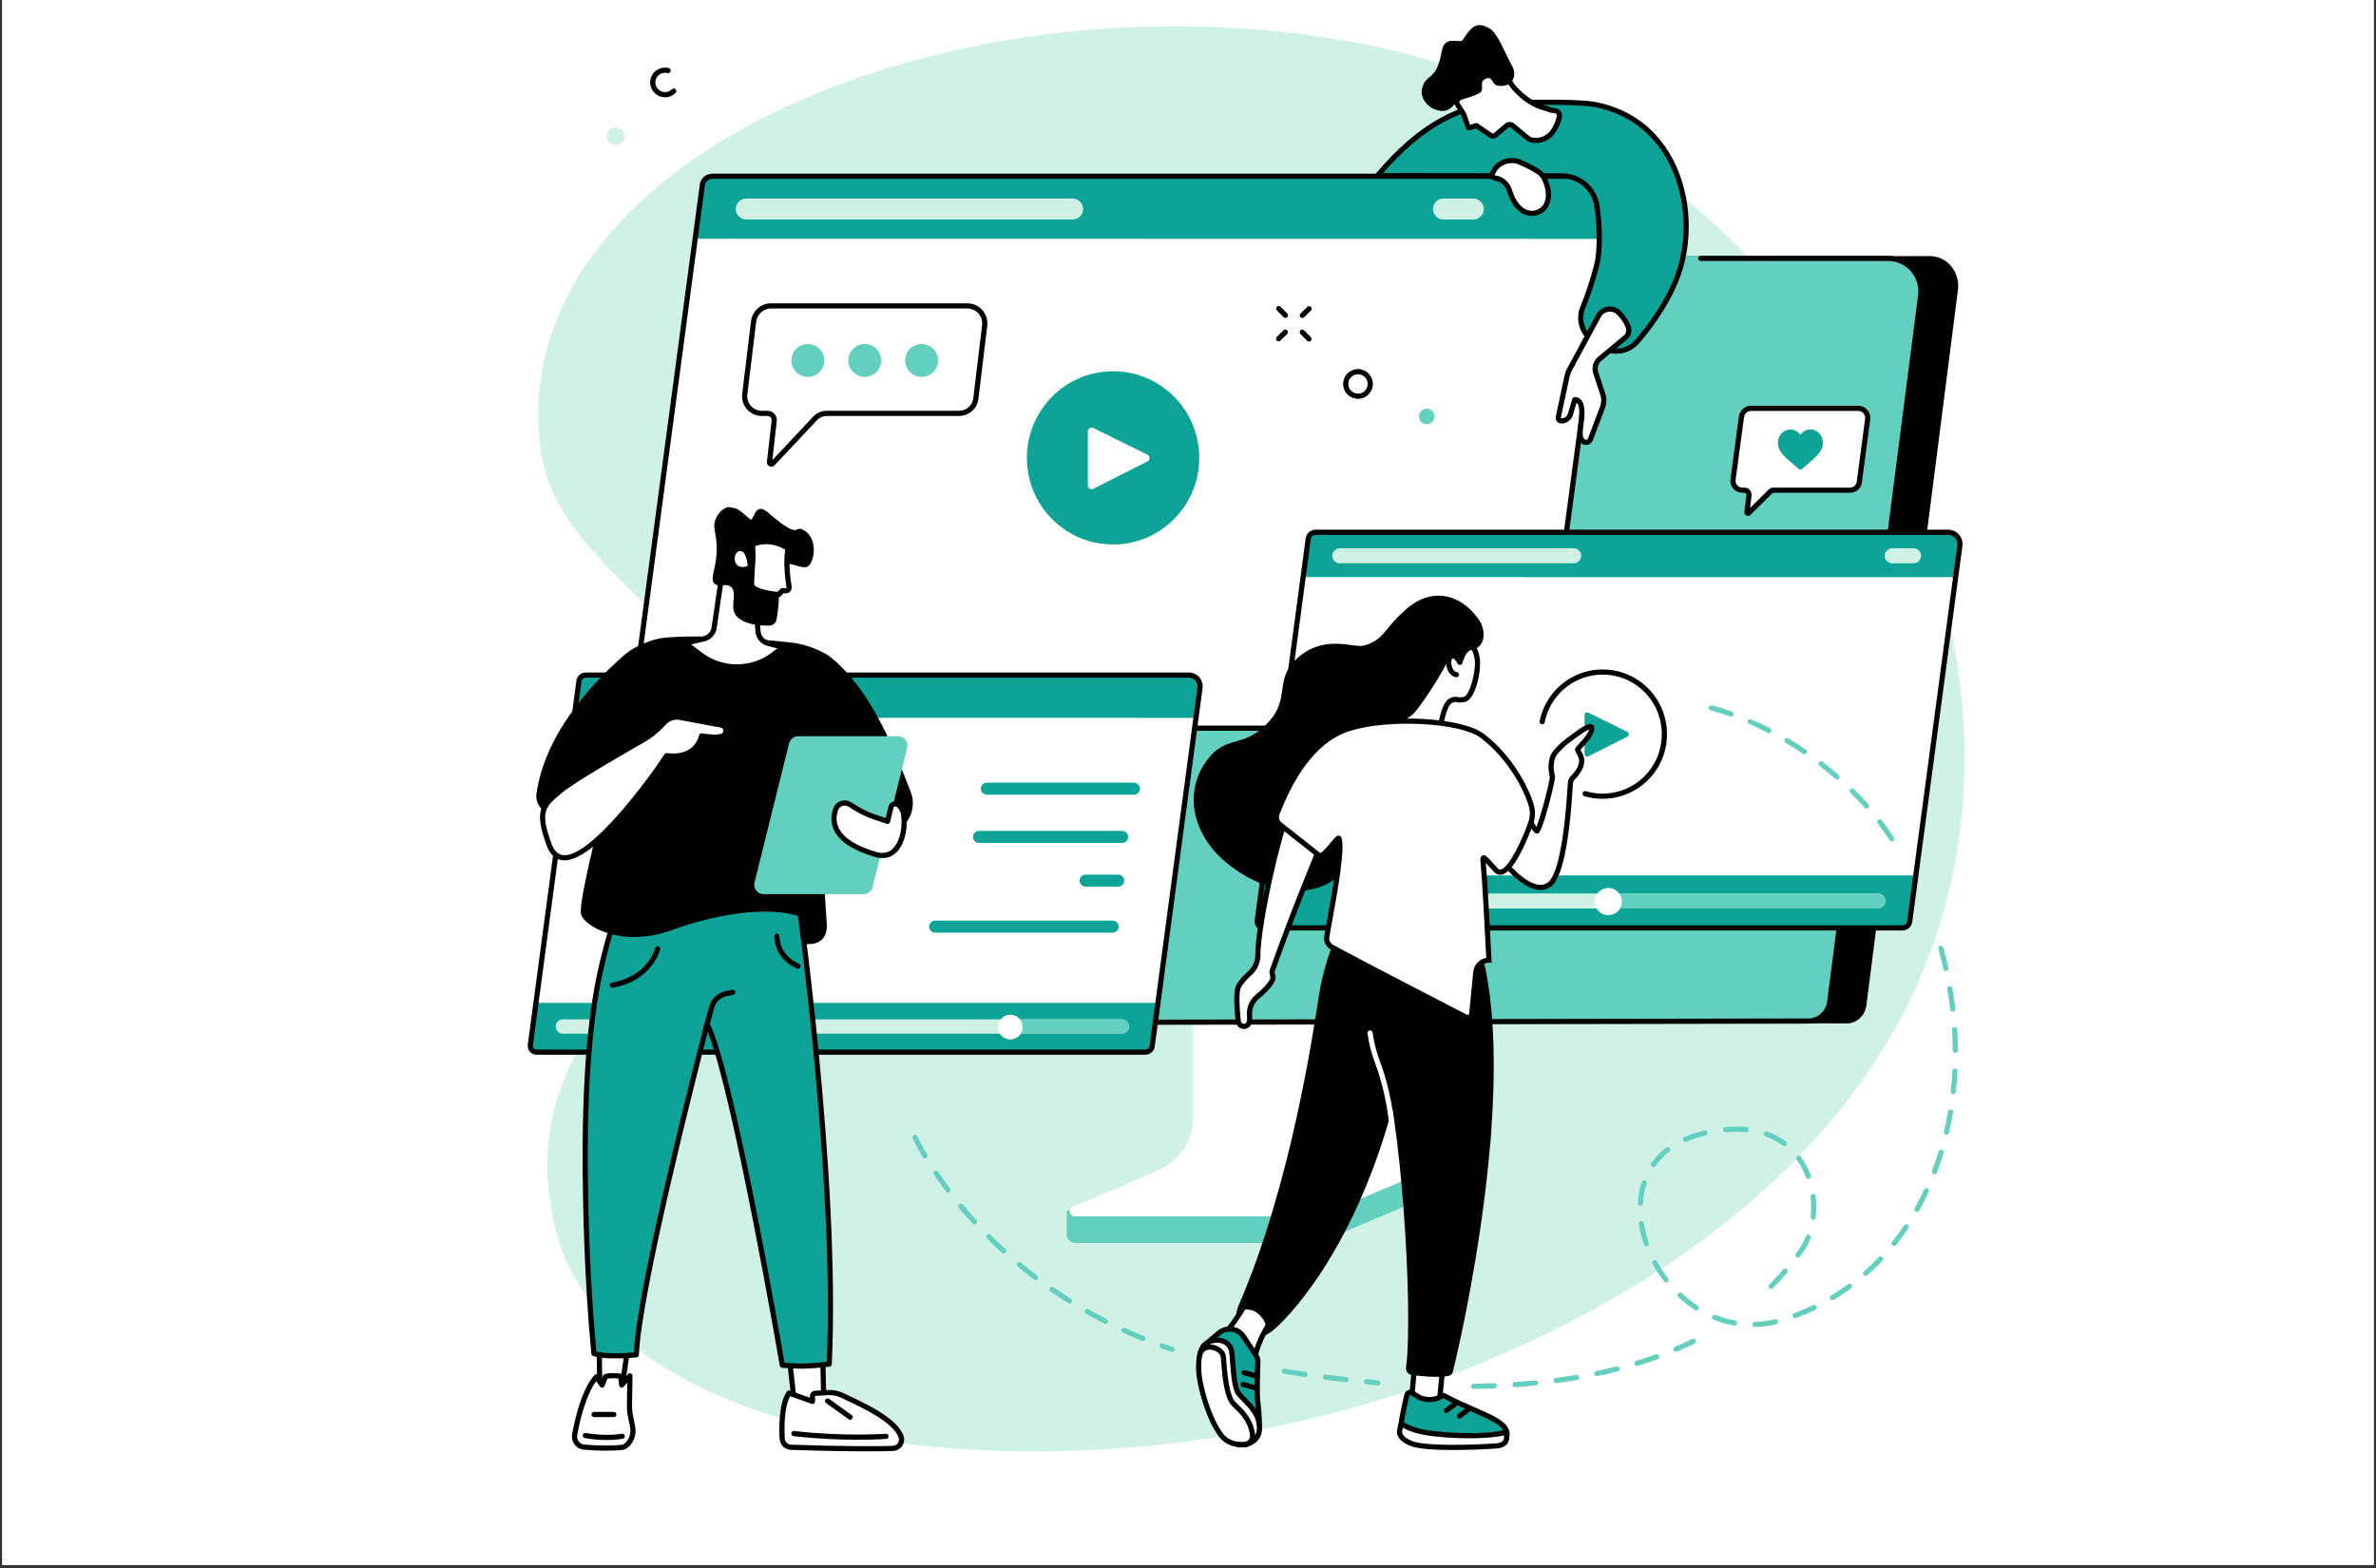 <svg xmlns="http://www.w3.org/2000/svg" xmlns:xlink="http://www.w3.org/1999/xlink" width="500" zoomAndPan="magnify" viewBox="0 0 375 247.5" height="330" preserveAspectRatio="xMidYMid meet" version="1.0"><rect x="0" y="0" width="375" height="247.5" fill="#333333" stroke="none"/><defs><clipPath id="08c1b46a89"><path d="M 0.379 0 L 374.621 0 L 374.621 247 L 0.379 247 Z M 0.379 0 " clip-rule="nonzero"/></clipPath></defs><g clip-path="url(#08c1b46a89)"><path fill="#ffffff" d="M 0.379 0 L 374.621 0 L 374.621 254.484 L 0.379 254.484 Z M 0.379 0 " fill-opacity="1" fill-rule="nonzero"/><path fill="#ffffff" d="M 0.379 0 L 374.621 0 L 374.621 247 L 0.379 247 Z M 0.379 0 " fill-opacity="1" fill-rule="nonzero"/><path fill="#ffffff" d="M 0.379 0 L 374.621 0 L 374.621 247 L 0.379 247 Z M 0.379 0 " fill-opacity="1" fill-rule="nonzero"/></g><path fill="#d0f1e5" d="M 228.375 217.289 C 240.852 212.473 294.094 191.922 307.176 142.367 C 322.09 85.859 277.48 19.336 215.812 7.078 C 151.844 -5.641 79.586 24.25 85.262 70.559 C 87.852 91.688 116.645 98.078 115.312 122.965 C 114.012 147.246 83.402 159.148 86.605 188.047 C 86.809 189.863 87.457 195.301 90.188 200.738 C 105.699 231.613 175.949 237.527 228.375 217.289 " fill-opacity="1" fill-rule="nonzero"/><path fill="#62cfbf" d="M 234.953 142.691 L 192.879 142.953 C 192.609 142.953 192.52 143.207 192.52 143.449 L 192.52 179.223 C 192.52 182.645 168.613 191.543 168.383 191.094 L 168.352 194.879 C 168.352 195.582 168.973 196.207 169.762 196.207 L 170.289 196.207 C 170.293 196.207 170.293 196.207 170.297 196.207 L 205.57 196.207 C 207.211 196.207 208.828 195.84 210.309 195.223 L 229.703 187.059 C 233.195 185.59 235.395 182.438 235.395 178.996 L 235.395 143.188 C 235.395 142.945 235.227 142.691 234.953 142.691 " fill-opacity="1" fill-rule="nonzero"/><path fill="#ffffff" d="M 188.258 140.871 L 188.258 176.648 C 188.258 180.176 185.988 183.391 182.418 184.91 L 169.336 190.492 C 168.48 190.859 168.773 192.004 169.719 192.004 L 205.664 192.004 C 207.281 192.004 208.879 191.684 210.34 191.066 L 224.836 184.969 C 228.434 183.457 230.727 180.23 230.727 176.684 L 230.727 140.871 C 230.727 140.723 230.594 140.605 230.43 140.605 L 188.555 140.605 C 188.391 140.605 188.258 140.723 188.258 140.871 " fill-opacity="1" fill-rule="nonzero"/><path fill="#000000" d="M 109.887 161.145 L 282.879 161.523 L 285.883 161.527 L 291.469 161.543 C 293.055 161.543 294.359 160.301 294.559 158.727 L 309.023 45.766 C 309.375 43.016 307.371 40.422 304.602 40.422 L 125.371 40.582 L 109.887 161.145 " fill-opacity="1" fill-rule="nonzero"/><path fill="#62cfbf" d="M 297.883 40.395 C 301.004 40.395 303.539 43.531 303.141 46.633 L 288.574 158.73 C 288.371 160.309 287.027 161.484 285.441 161.484 L 284.074 161.539 L 107.488 161.484 C 105.586 161.484 104.117 159.812 104.359 157.922 L 119.223 43.543 C 119.426 41.969 120.637 40.395 122.223 40.395 L 297.883 40.395 " fill-opacity="1" fill-rule="nonzero"/><path fill="#000000" d="M 107.488 161.895 C 106.465 161.895 105.492 161.453 104.816 160.688 C 104.137 159.914 103.824 158.891 103.957 157.867 L 118.816 43.492 C 119.047 41.719 120.566 40.379 122.352 40.379 L 248.711 40.379 C 248.934 40.379 249.117 40.562 249.117 40.785 C 249.117 41.012 248.934 41.195 248.711 41.195 L 122.352 41.195 C 120.973 41.195 119.801 42.227 119.625 43.594 L 104.766 157.973 C 104.664 158.758 104.906 159.551 105.43 160.148 C 105.949 160.738 106.699 161.078 107.488 161.078 L 285.5 160.758 C 286.875 160.758 288.184 159.578 288.363 158.184 L 302.734 46.582 C 302.91 45.215 302.492 43.84 301.582 42.812 C 300.68 41.785 299.375 41.195 298.008 41.195 L 268.43 41.195 C 268.203 41.195 268.02 41.012 268.02 40.785 C 268.02 40.562 268.203 40.379 268.43 40.379 L 298.008 40.379 C 299.609 40.379 301.137 41.07 302.195 42.273 C 303.258 43.48 303.75 45.09 303.543 46.684 L 289.172 158.289 C 288.938 160.102 287.293 161.574 285.5 161.574 L 107.488 161.895 " fill-opacity="1" fill-rule="nonzero"/><path fill="#ffffff" d="M 254.336 30.758 C 254.539 29.195 253.324 27.816 251.758 27.816 L 112.422 27.816 C 111.625 27.816 110.953 28.41 110.848 29.203 L 99.613 113.324 C 99.5 114.18 100.168 114.945 101.035 114.945 L 241.711 114.945 C 242.508 114.945 243.184 114.352 243.285 113.559 L 254.336 30.758 " fill-opacity="1" fill-rule="nonzero"/><path fill="#0da497" d="M 251.758 27.816 C 253.324 27.816 254.539 29.195 254.336 30.758 L 253.281 37.707 L 109.504 37.684 L 110.848 29.203 C 110.953 28.41 111.625 27.816 112.422 27.816 L 251.758 27.816 " fill-opacity="1" fill-rule="nonzero"/><path fill="#d0f1e5" d="M 170.934 33.203 C 171.059 32.215 170.289 31.34 169.293 31.34 L 117.785 31.34 C 116.949 31.34 116.246 31.957 116.141 32.785 C 116.016 33.773 116.785 34.648 117.785 34.648 L 169.293 34.648 C 170.125 34.648 170.828 34.031 170.934 33.203 " fill-opacity="1" fill-rule="nonzero"/><path fill="#d0f1e5" d="M 234.172 33.203 C 234.297 32.215 233.523 31.34 232.527 31.34 L 227.824 31.34 C 226.992 31.34 226.285 31.957 226.18 32.785 C 226.055 33.773 226.828 34.648 227.824 34.648 L 232.527 34.648 C 233.363 34.648 234.066 34.031 234.172 33.203 " fill-opacity="1" fill-rule="nonzero"/><path fill="#000000" d="M 112.422 28.227 C 111.832 28.227 111.328 28.668 111.254 29.254 L 100.02 113.375 C 99.98 113.668 100.07 113.965 100.266 114.188 C 100.461 114.41 100.742 114.535 101.035 114.535 L 241.711 114.535 C 242.301 114.535 242.805 114.094 242.879 113.508 L 242.879 113.504 L 253.934 30.703 C 254.016 30.074 253.82 29.441 253.402 28.969 C 252.984 28.496 252.387 28.227 251.758 28.227 Z M 241.711 115.352 L 101.035 115.352 C 100.504 115.352 100 115.121 99.652 114.723 C 99.301 114.324 99.141 113.793 99.211 113.27 L 110.445 29.148 C 110.574 28.156 111.422 27.41 112.422 27.41 L 251.758 27.41 C 252.621 27.41 253.445 27.781 254.016 28.43 C 254.586 29.082 254.852 29.949 254.742 30.809 L 243.688 113.613 L 243.691 113.609 C 243.562 114.602 242.711 115.352 241.711 115.352 " fill-opacity="1" fill-rule="nonzero"/><path fill="#0da497" d="M 166.715 82.559 C 161.062 77.586 160.492 68.949 165.441 63.266 C 170.387 57.586 178.984 57.012 184.637 61.984 C 190.289 66.957 190.859 75.598 185.91 81.277 C 180.961 86.961 172.371 87.535 166.715 82.559 " fill-opacity="1" fill-rule="nonzero"/><path fill="#ffffff" d="M 171.691 76.633 L 171.691 68.082 C 171.691 67.645 172.152 67.359 172.543 67.551 L 181.102 71.773 C 181.535 71.988 181.539 72.609 181.105 72.828 L 172.547 77.156 C 172.156 77.355 171.691 77.07 171.691 76.633 " fill-opacity="1" fill-rule="nonzero"/><path fill="#ffffff" d="M 293.297 64.457 L 276.324 64.457 C 275.574 64.457 274.938 65.059 274.848 65.805 L 273.52 75.715 C 273.414 76.602 274.105 77.371 275 77.371 L 275.312 77.371 C 275.75 77.371 276.09 77.754 276.039 78.188 L 275.723 80.863 C 275.707 81.008 275.883 81.094 275.984 80.988 L 279.41 77.582 C 279.547 77.449 279.734 77.371 279.926 77.371 L 291.969 77.371 C 292.723 77.371 293.359 76.84 293.449 76.094 L 294.773 66.148 C 294.883 65.262 294.191 64.457 293.297 64.457 " fill-opacity="1" fill-rule="nonzero"/><path fill="#000000" d="M 276.324 64.863 C 275.789 64.863 275.32 65.301 275.254 65.855 L 273.926 75.77 C 273.887 76.074 273.98 76.371 274.188 76.598 C 274.391 76.832 274.688 76.965 275 76.965 L 275.312 76.965 C 275.637 76.965 275.949 77.102 276.164 77.344 C 276.379 77.586 276.48 77.91 276.445 78.234 L 276.215 80.188 L 279.125 77.293 C 279.34 77.082 279.625 76.965 279.926 76.965 L 291.973 76.965 C 292.527 76.965 292.98 76.578 293.047 76.043 L 294.371 66.094 C 294.41 65.785 294.312 65.469 294.098 65.23 C 293.887 64.992 293.605 64.863 293.297 64.863 Z M 275.875 81.441 C 275.793 81.441 275.707 81.422 275.629 81.387 C 275.418 81.281 275.293 81.051 275.32 80.816 L 275.633 78.137 C 275.645 78.047 275.617 77.957 275.555 77.887 C 275.492 77.816 275.406 77.777 275.312 77.777 L 275 77.777 C 274.453 77.777 273.934 77.547 273.574 77.141 C 273.219 76.738 273.051 76.203 273.117 75.668 L 274.441 65.75 C 274.559 64.797 275.387 64.051 276.324 64.051 L 293.297 64.051 C 293.832 64.051 294.348 64.281 294.707 64.691 C 295.074 65.102 295.246 65.652 295.18 66.195 L 293.855 76.145 C 293.738 77.09 292.949 77.777 291.973 77.777 L 279.926 77.777 C 279.84 77.777 279.762 77.812 279.699 77.875 L 276.273 81.277 C 276.164 81.387 276.023 81.441 275.875 81.441 " fill-opacity="1" fill-rule="nonzero"/><path fill="#0da497" d="M 287.137 68.398 C 286.766 68 286.262 67.781 285.711 67.781 C 285.301 67.785 284.926 67.914 284.598 68.172 C 284.43 68.301 284.281 68.461 284.145 68.645 C 284.012 68.461 283.863 68.301 283.695 68.172 C 283.363 67.918 282.988 67.789 282.578 67.789 C 282.027 67.793 281.523 68.012 281.156 68.41 C 280.793 68.805 280.594 69.348 280.598 69.93 C 280.598 70.531 280.824 71.082 281.305 71.66 C 281.734 72.176 282.355 72.703 283.074 73.312 C 283.316 73.52 283.594 73.754 283.883 74.008 C 283.961 74.074 284.059 74.109 284.156 74.109 C 284.258 74.109 284.355 74.074 284.434 74.004 C 284.719 73.754 284.996 73.516 285.242 73.309 C 285.953 72.695 286.57 72.168 287 71.648 C 287.48 71.066 287.703 70.516 287.703 69.914 C 287.703 69.328 287.5 68.793 287.137 68.398 " fill-opacity="1" fill-rule="nonzero"/><path fill="#ffffff" d="M 309.324 86.125 C 309.469 85.008 308.598 84.016 307.473 84.016 L 207.609 84.016 C 207.039 84.016 206.555 84.441 206.48 85.012 L 198.43 145.301 C 198.348 145.918 198.828 146.465 199.449 146.465 L 300.273 146.465 C 300.848 146.465 301.328 146.039 301.402 145.473 L 309.324 86.125 " fill-opacity="1" fill-rule="nonzero"/><path fill="#0da497" d="M 307.473 84.016 C 308.598 84.016 309.469 85.008 309.324 86.125 L 308.566 91.105 L 205.52 91.09 L 206.48 85.012 C 206.555 84.441 207.039 84.016 207.609 84.016 L 307.473 84.016 " fill-opacity="1" fill-rule="nonzero"/><path fill="#d0f1e5" d="M 249.547 87.879 C 249.637 87.168 249.082 86.543 248.367 86.543 L 211.453 86.543 C 210.855 86.543 210.352 86.984 210.273 87.578 C 210.184 88.285 210.734 88.914 211.453 88.914 L 248.367 88.914 C 248.965 88.914 249.469 88.473 249.547 87.879 " fill-opacity="1" fill-rule="nonzero"/><path fill="#0da497" d="M 199.352 138.184 L 198.43 145.262 C 198.348 145.875 198.828 146.336 199.449 146.336 L 300.273 146.336 C 300.844 146.336 301.328 146 301.402 145.43 L 302.344 138.184 L 199.352 138.184 " fill-opacity="1" fill-rule="nonzero"/><path fill="#d0f1e5" d="M 303.184 87.879 C 303.273 87.168 302.723 86.543 302.004 86.543 L 298.637 86.543 C 298.039 86.543 297.535 86.984 297.457 87.578 C 297.367 88.285 297.922 88.914 298.637 88.914 L 302.004 88.914 C 302.605 88.914 303.109 88.473 303.184 87.879 " fill-opacity="1" fill-rule="nonzero"/><path fill="#d0f1e5" d="M 297.543 142.367 C 297.633 141.656 297.078 141.031 296.363 141.031 L 213.562 141.031 C 212.969 141.031 212.461 141.473 212.387 142.066 C 212.297 142.773 212.848 143.402 213.562 143.402 L 296.363 143.402 C 296.961 143.402 297.465 142.957 297.543 142.367 " fill-opacity="1" fill-rule="nonzero"/><path fill="#62cfbf" d="M 297.543 142.367 C 297.633 141.656 297.078 141.031 296.363 141.031 L 253.84 141.031 L 253.938 143.402 L 296.363 143.402 C 296.961 143.402 297.465 142.957 297.543 142.367 " fill-opacity="1" fill-rule="nonzero"/><path fill="#ffffff" d="M 255.988 142.312 C 255.988 143.5 255.023 144.461 253.84 144.461 C 252.648 144.461 251.688 143.5 251.688 142.312 C 251.688 141.125 252.648 140.164 253.84 140.164 C 255.023 140.164 255.988 141.125 255.988 142.312 " fill-opacity="1" fill-rule="nonzero"/><path fill="#000000" d="M 207.609 84.426 C 207.246 84.426 206.934 84.699 206.887 85.062 L 198.836 145.355 C 198.812 145.535 198.863 145.707 198.984 145.844 C 199.102 145.98 199.27 146.055 199.449 146.055 L 300.273 146.055 C 300.641 146.055 300.949 145.781 300.996 145.418 L 300.996 145.414 L 308.918 86.07 C 308.973 85.656 308.844 85.234 308.566 84.918 C 308.289 84.605 307.895 84.426 307.473 84.426 Z M 300.273 146.871 L 199.449 146.871 C 199.035 146.871 198.641 146.691 198.371 146.383 C 198.098 146.07 197.973 145.656 198.027 145.246 L 206.078 84.957 C 206.176 84.188 206.836 83.609 207.609 83.609 L 307.473 83.609 C 308.129 83.609 308.746 83.891 309.18 84.379 C 309.613 84.871 309.812 85.527 309.727 86.176 L 301.805 145.523 C 301.707 146.293 301.047 146.871 300.273 146.871 " fill-opacity="1" fill-rule="nonzero"/><path fill="#000000" d="M 252.926 126.086 C 251.969 126.086 251.004 125.949 250.062 125.672 C 249.848 125.605 249.723 125.379 249.789 125.164 C 249.852 124.945 250.078 124.824 250.293 124.887 C 253.781 125.922 257.578 124.816 259.973 122.066 C 263.367 118.168 262.973 112.223 259.098 108.812 C 257.223 107.16 254.816 106.344 252.328 106.508 C 249.836 106.676 247.559 107.805 245.918 109.691 C 244.848 110.918 244.113 112.406 243.793 113.996 C 243.746 114.215 243.527 114.355 243.309 114.312 C 243.09 114.27 242.945 114.051 242.992 113.832 C 243.344 112.109 244.141 110.492 245.301 109.16 C 247.09 107.105 249.566 105.875 252.273 105.695 C 254.977 105.516 257.594 106.406 259.637 108.199 C 263.848 111.906 264.277 118.367 260.59 122.602 C 258.633 124.848 255.812 126.086 252.926 126.086 " fill-opacity="1" fill-rule="nonzero"/><path fill="#0da497" d="M 250.09 119.004 L 250.09 112.875 C 250.09 112.562 250.418 112.359 250.699 112.496 L 256.832 115.523 C 257.145 115.68 257.145 116.121 256.836 116.277 L 250.703 119.379 C 250.422 119.523 250.09 119.32 250.09 119.004 " fill-opacity="1" fill-rule="nonzero"/><path fill="#ffffff" d="M 189.398 108.566 C 189.535 107.5 188.707 106.559 187.633 106.559 L 92.449 106.559 C 91.906 106.559 91.445 106.961 91.375 107.504 L 83.699 164.969 C 83.621 165.555 84.078 166.078 84.672 166.078 L 180.773 166.078 C 181.316 166.078 181.777 165.672 181.848 165.133 L 189.398 108.566 " fill-opacity="1" fill-rule="nonzero"/><path fill="#0da497" d="M 187.633 106.559 C 188.707 106.559 189.535 107.5 189.398 108.566 L 188.676 113.316 L 90.457 113.301 L 91.375 107.504 C 91.445 106.961 91.906 106.559 92.449 106.559 L 187.633 106.559 " fill-opacity="1" fill-rule="nonzero"/><path fill="#0da497" d="M 84.578 158.301 L 83.699 164.965 C 83.621 165.551 84.078 165.91 84.672 165.91 L 180.773 165.91 C 181.316 165.91 181.777 165.664 181.848 165.125 L 182.746 158.301 L 84.578 158.301 " fill-opacity="1" fill-rule="nonzero"/><path fill="#0da497" d="M 178.961 125.438 L 155.754 125.438 C 155.227 125.438 154.801 125.012 154.801 124.488 C 154.801 123.961 155.227 123.535 155.754 123.535 L 178.961 123.535 C 179.488 123.535 179.914 123.961 179.914 124.488 C 179.914 125.012 179.488 125.438 178.961 125.438 " fill-opacity="1" fill-rule="nonzero"/><path fill="#0da497" d="M 177.102 133.051 L 154.516 133.051 C 153.988 133.051 153.562 132.625 153.562 132.102 C 153.562 131.574 153.988 131.148 154.516 131.148 L 177.102 131.148 C 177.625 131.148 178.051 131.574 178.051 132.102 C 178.051 132.625 177.625 133.051 177.102 133.051 " fill-opacity="1" fill-rule="nonzero"/><path fill="#0da497" d="M 176.48 139.953 L 171.344 139.953 C 170.816 139.953 170.391 139.527 170.391 139.004 C 170.391 138.48 170.816 138.055 171.344 138.055 L 176.48 138.055 C 177.004 138.055 177.434 138.48 177.434 139.004 C 177.434 139.527 177.004 139.953 176.48 139.953 " fill-opacity="1" fill-rule="nonzero"/><path fill="#0da497" d="M 175.594 147.215 L 147.605 147.215 C 147.078 147.215 146.652 146.789 146.652 146.262 C 146.652 145.738 147.078 145.312 147.605 145.312 L 175.594 145.312 C 176.121 145.312 176.547 145.738 176.547 146.262 C 176.547 146.789 176.121 147.215 175.594 147.215 " fill-opacity="1" fill-rule="nonzero"/><path fill="#d0f1e5" d="M 178.168 162.172 C 178.254 161.496 177.727 160.898 177.047 160.898 L 88.836 160.898 C 88.27 160.898 87.789 161.32 87.715 161.887 C 87.629 162.562 88.156 163.16 88.836 163.16 L 177.047 163.16 C 177.613 163.16 178.098 162.738 178.168 162.172 " fill-opacity="1" fill-rule="nonzero"/><path fill="#62cfbf" d="M 178.168 162.172 C 178.254 161.496 177.727 160.898 177.047 160.898 L 159.453 160.898 L 159.547 163.16 L 177.047 163.16 C 177.613 163.16 178.098 162.738 178.168 162.172 " fill-opacity="1" fill-rule="nonzero"/><path fill="#ffffff" d="M 161.41 162.121 C 161.41 163.199 160.535 164.07 159.457 164.07 C 158.379 164.07 157.504 163.199 157.504 162.121 C 157.504 161.043 158.379 160.168 159.457 160.168 C 160.535 160.168 161.41 161.043 161.41 162.121 " fill-opacity="1" fill-rule="nonzero"/><path fill="#000000" d="M 92.449 106.965 C 92.113 106.965 91.824 107.219 91.781 107.559 L 84.105 165.023 C 84.082 165.188 84.133 165.348 84.242 165.477 C 84.352 165.602 84.504 165.668 84.672 165.668 L 180.773 165.668 C 181.109 165.668 181.398 165.418 181.441 165.078 L 188.992 108.512 C 189.043 108.121 188.922 107.727 188.66 107.43 C 188.402 107.137 188.027 106.965 187.633 106.965 Z M 180.773 166.484 L 84.672 166.484 C 84.273 166.484 83.891 166.312 83.629 166.012 C 83.363 165.711 83.242 165.312 83.297 164.914 L 90.973 107.449 C 91.066 106.711 91.703 106.148 92.449 106.148 L 187.633 106.148 C 188.262 106.148 188.859 106.422 189.273 106.891 C 189.691 107.363 189.883 107.992 189.801 108.617 L 182.25 165.184 C 182.156 165.926 181.52 166.484 180.773 166.484 " fill-opacity="1" fill-rule="nonzero"/><path fill="#ffffff" d="M 152.703 48.289 L 121.645 48.289 C 120.266 48.289 119.102 49.387 118.938 50.754 L 117.547 62.223 C 117.348 63.848 118.617 65.254 120.254 65.254 L 121.141 65.254 C 121.773 65.254 122.262 65.801 122.191 66.43 L 121.449 72.93 C 121.418 73.211 121.762 73.371 121.953 73.164 L 128.66 66.023 C 129.125 65.531 129.773 65.254 130.449 65.254 L 151.312 65.254 C 152.691 65.254 153.852 64.281 154.02 62.91 L 155.41 51.379 C 155.605 49.758 154.34 48.289 152.703 48.289 " fill-opacity="1" fill-rule="nonzero"/><path fill="#000000" d="M 121.645 48.695 C 120.496 48.695 119.484 49.621 119.344 50.805 L 117.949 62.273 C 117.871 62.934 118.07 63.57 118.508 64.066 C 118.949 64.559 119.582 64.844 120.254 64.844 L 121.141 64.844 C 121.559 64.844 121.957 65.023 122.234 65.336 C 122.512 65.645 122.645 66.062 122.594 66.477 L 121.895 72.629 L 128.363 65.746 C 128.902 65.172 129.664 64.844 130.449 64.844 L 151.312 64.844 C 152.508 64.844 153.477 64.012 153.613 62.863 L 155.004 51.332 C 155.086 50.66 154.875 49.984 154.422 49.477 C 153.98 48.98 153.355 48.695 152.703 48.695 Z M 121.742 73.664 C 121.645 73.664 121.543 73.645 121.445 73.598 C 121.168 73.469 121.008 73.191 121.043 72.887 L 121.785 66.383 C 121.805 66.195 121.75 66.016 121.625 65.875 C 121.5 65.738 121.328 65.66 121.141 65.66 L 120.254 65.66 C 119.352 65.66 118.492 65.277 117.898 64.605 C 117.309 63.945 117.035 63.055 117.141 62.176 L 118.531 50.703 C 118.723 49.121 120.09 47.879 121.645 47.879 L 152.703 47.879 C 153.59 47.879 154.438 48.266 155.031 48.938 C 155.641 49.621 155.926 50.527 155.816 51.43 L 154.422 62.961 C 154.234 64.523 152.926 65.66 151.312 65.66 L 130.449 65.66 C 129.887 65.66 129.344 65.895 128.961 66.305 L 122.25 73.441 C 122.113 73.59 121.93 73.664 121.742 73.664 " fill-opacity="1" fill-rule="nonzero"/><path fill="#62cfbf" d="M 130.098 56.895 C 130.098 58.328 128.934 59.492 127.496 59.492 C 126.062 59.492 124.898 58.328 124.898 56.895 C 124.898 55.461 126.062 54.297 127.496 54.297 C 128.934 54.297 130.098 55.461 130.098 56.895 " fill-opacity="1" fill-rule="nonzero"/><path fill="#62cfbf" d="M 139.078 56.895 C 139.078 58.328 137.914 59.492 136.48 59.492 C 135.043 59.492 133.879 58.328 133.879 56.895 C 133.879 55.461 135.043 54.297 136.48 54.297 C 137.914 54.297 139.078 55.461 139.078 56.895 " fill-opacity="1" fill-rule="nonzero"/><path fill="#62cfbf" d="M 148.059 56.895 C 148.059 58.328 146.895 59.492 145.461 59.492 C 144.023 59.492 142.859 58.328 142.859 56.895 C 142.859 55.461 144.023 54.297 145.461 54.297 C 146.895 54.297 148.059 55.461 148.059 56.895 " fill-opacity="1" fill-rule="nonzero"/><path fill="#62cfbf" d="M 225.328 66.957 C 224.656 67.039 224.043 66.562 223.957 65.891 C 223.875 65.215 224.352 64.602 225.023 64.52 C 225.699 64.434 226.312 64.91 226.398 65.586 C 226.48 66.258 226.004 66.871 225.328 66.957 " fill-opacity="1" fill-rule="nonzero"/><path fill="#d0f1e5" d="M 97.352 22.898 C 96.59 22.992 95.898 22.453 95.801 21.695 C 95.707 20.934 96.246 20.242 97.008 20.145 C 97.77 20.051 98.461 20.59 98.555 21.352 C 98.652 22.113 98.109 22.805 97.352 22.898 " fill-opacity="1" fill-rule="nonzero"/><path fill="#000000" d="M 214.332 59.074 C 214.27 59.074 214.203 59.078 214.141 59.086 C 213.734 59.137 213.371 59.344 213.121 59.664 C 212.871 59.988 212.762 60.387 212.812 60.793 C 212.859 61.199 213.066 61.559 213.391 61.812 C 213.711 62.062 214.113 62.172 214.52 62.121 C 214.922 62.07 215.285 61.867 215.535 61.543 C 215.785 61.223 215.898 60.82 215.848 60.414 C 215.797 60.012 215.59 59.648 215.27 59.398 C 214.996 59.188 214.672 59.074 214.332 59.074 Z M 214.324 62.949 C 213.805 62.949 213.305 62.777 212.887 62.453 C 212.395 62.07 212.078 61.516 212 60.895 C 211.926 60.273 212.094 59.66 212.48 59.164 C 212.863 58.672 213.418 58.355 214.039 58.277 C 214.66 58.199 215.273 58.371 215.77 58.754 C 216.266 59.141 216.578 59.695 216.656 60.316 C 216.734 60.938 216.566 61.551 216.18 62.043 C 215.793 62.539 215.238 62.852 214.617 62.93 C 214.52 62.941 214.422 62.949 214.324 62.949 " fill-opacity="1" fill-rule="nonzero"/><path fill="#000000" d="M 104.957 15.355 C 104.762 15.355 104.566 15.332 104.371 15.281 C 103.121 14.957 102.363 13.676 102.688 12.426 C 102.844 11.82 103.23 11.309 103.77 10.992 C 104.309 10.676 104.938 10.586 105.547 10.742 C 105.766 10.797 105.895 11.02 105.84 11.238 C 105.781 11.457 105.562 11.586 105.34 11.531 C 104.945 11.43 104.535 11.488 104.184 11.691 C 103.832 11.902 103.582 12.234 103.477 12.629 C 103.266 13.445 103.762 14.281 104.578 14.488 C 105.102 14.625 105.664 14.469 106.047 14.086 C 106.207 13.926 106.465 13.922 106.625 14.082 C 106.785 14.242 106.785 14.5 106.625 14.66 C 106.18 15.109 105.574 15.355 104.957 15.355 " fill-opacity="1" fill-rule="nonzero"/><path fill="#000000" d="M 205.547 50.191 C 205.441 50.191 205.336 50.152 205.254 50.07 C 205.098 49.91 205.098 49.652 205.262 49.492 L 206.332 48.438 C 206.492 48.281 206.75 48.285 206.906 48.445 C 207.066 48.605 207.062 48.863 206.906 49.02 L 205.832 50.074 C 205.754 50.152 205.648 50.191 205.547 50.191 " fill-opacity="1" fill-rule="nonzero"/><path fill="#000000" d="M 201.797 53.883 C 201.691 53.883 201.586 53.844 201.508 53.762 C 201.348 53.602 201.352 53.344 201.512 53.188 L 202.582 52.133 C 202.742 51.973 203 51.977 203.16 52.137 C 203.316 52.297 203.316 52.555 203.156 52.711 L 202.086 53.766 C 202.004 53.844 201.902 53.883 201.797 53.883 " fill-opacity="1" fill-rule="nonzero"/><path fill="#000000" d="M 202.883 50.18 C 202.777 50.18 202.672 50.141 202.594 50.059 L 201.531 48.996 C 201.371 48.836 201.371 48.578 201.531 48.418 C 201.691 48.258 201.949 48.258 202.109 48.418 L 203.172 49.484 C 203.328 49.645 203.328 49.902 203.168 50.059 C 203.09 50.141 202.988 50.18 202.883 50.18 " fill-opacity="1" fill-rule="nonzero"/><path fill="#000000" d="M 206.598 53.906 C 206.492 53.906 206.387 53.863 206.309 53.785 L 205.246 52.719 C 205.086 52.562 205.086 52.305 205.246 52.145 C 205.406 51.984 205.664 51.984 205.824 52.145 L 206.887 53.211 C 207.043 53.367 207.043 53.629 206.883 53.785 C 206.805 53.867 206.699 53.906 206.598 53.906 " fill-opacity="1" fill-rule="nonzero"/><path fill="#62cfbf" d="M 273.203 113.113 C 273.156 113.113 273.113 113.105 273.066 113.09 C 272.043 112.723 271.004 112.398 269.984 112.117 C 269.766 112.059 269.641 111.836 269.699 111.617 C 269.758 111.398 269.98 111.273 270.199 111.332 C 271.238 111.617 272.297 111.949 273.34 112.32 C 273.551 112.398 273.664 112.629 273.586 112.84 C 273.527 113.008 273.371 113.113 273.203 113.113 Z M 279.18 115.719 C 279.117 115.719 279.055 115.703 278.992 115.672 C 278.031 115.176 277.047 114.707 276.074 114.281 C 275.863 114.191 275.77 113.949 275.863 113.742 C 275.953 113.539 276.191 113.441 276.398 113.535 C 277.391 113.969 278.391 114.445 279.367 114.949 C 279.566 115.055 279.645 115.297 279.543 115.5 C 279.469 115.641 279.328 115.719 279.18 115.719 Z M 284.773 119.062 C 284.695 119.062 284.617 119.039 284.547 118.992 C 283.652 118.383 282.738 117.797 281.82 117.246 C 281.625 117.133 281.562 116.883 281.676 116.691 C 281.793 116.496 282.047 116.434 282.238 116.547 C 283.168 117.105 284.102 117.699 285.004 118.316 C 285.191 118.445 285.238 118.699 285.113 118.887 C 285.031 119 284.906 119.062 284.773 119.062 Z M 289.938 123.043 C 289.848 123.043 289.75 123.012 289.672 122.945 C 288.863 122.242 288.02 121.551 287.164 120.895 C 286.988 120.758 286.957 120.5 287.094 120.32 C 287.23 120.145 287.488 120.109 287.664 120.246 C 288.531 120.918 289.387 121.617 290.207 122.332 C 290.379 122.477 290.395 122.734 290.246 122.906 C 290.168 122.996 290.055 123.043 289.938 123.043 Z M 294.59 127.617 C 294.477 127.617 294.367 127.57 294.285 127.48 C 293.578 126.691 292.828 125.906 292.051 125.141 C 291.891 124.984 291.887 124.727 292.043 124.562 C 292.203 124.406 292.461 124.402 292.621 124.559 C 293.41 125.336 294.176 126.137 294.895 126.938 C 295.043 127.105 295.031 127.363 294.863 127.512 C 294.785 127.582 294.688 127.617 294.59 127.617 Z M 298.562 132.781 C 298.426 132.781 298.297 132.719 298.219 132.598 C 297.66 131.727 297.031 130.84 296.355 129.961 C 296.215 129.785 296.25 129.531 296.43 129.391 C 296.609 129.254 296.863 129.285 297 129.465 C 297.691 130.359 298.332 131.266 298.906 132.156 C 299.027 132.344 298.973 132.598 298.781 132.719 C 298.715 132.766 298.637 132.781 298.562 132.781 " fill-opacity="1" fill-rule="nonzero"/><path fill="#62cfbf" d="M 307.117 153.266 C 306.926 153.266 306.758 153.133 306.715 152.945 C 306.48 151.895 306.215 150.84 305.93 149.805 C 305.867 149.586 305.996 149.363 306.211 149.301 C 306.43 149.242 306.652 149.367 306.715 149.586 C 307.008 150.633 307.273 151.703 307.512 152.766 C 307.562 152.988 307.422 153.203 307.203 153.254 C 307.172 153.262 307.145 153.266 307.117 153.266 Z M 308.203 159.691 C 307.996 159.691 307.82 159.539 307.797 159.328 C 307.676 158.266 307.52 157.184 307.34 156.121 C 307.305 155.902 307.453 155.691 307.676 155.652 C 307.898 155.617 308.109 155.766 308.145 155.988 C 308.328 157.066 308.484 158.156 308.609 159.234 C 308.633 159.461 308.473 159.66 308.25 159.688 C 308.234 159.691 308.219 159.691 308.203 159.691 Z M 308.602 166.195 C 308.379 166.195 308.195 166.012 308.195 165.789 C 308.188 164.719 308.152 163.629 308.086 162.555 C 308.07 162.328 308.242 162.137 308.465 162.121 C 308.695 162.109 308.883 162.281 308.898 162.504 C 308.965 163.594 309.004 164.699 309.012 165.785 C 309.012 166.008 308.832 166.191 308.609 166.195 C 308.605 166.195 308.605 166.195 308.602 166.195 Z M 308.285 172.703 C 308.27 172.703 308.254 172.703 308.238 172.703 C 308.016 172.68 307.852 172.477 307.879 172.254 C 307.992 171.188 308.074 170.102 308.129 169.027 C 308.141 168.801 308.32 168.625 308.555 168.637 C 308.781 168.648 308.953 168.84 308.941 169.066 C 308.891 170.16 308.805 171.262 308.688 172.34 C 308.668 172.551 308.488 172.703 308.285 172.703 Z M 272.328 178.719 C 272.121 178.719 271.941 178.559 271.922 178.348 C 271.898 178.125 272.066 177.926 272.289 177.906 C 273.449 177.797 274.57 177.793 275.625 177.891 C 275.848 177.914 276.012 178.113 275.992 178.336 C 275.969 178.559 275.766 178.727 275.547 178.703 C 274.543 178.609 273.473 178.613 272.363 178.715 C 272.352 178.719 272.34 178.719 272.328 178.719 Z M 307.199 179.129 C 307.168 179.129 307.137 179.129 307.105 179.121 C 306.887 179.066 306.75 178.848 306.801 178.629 C 307.043 177.59 307.258 176.523 307.438 175.461 C 307.473 175.234 307.688 175.086 307.906 175.125 C 308.129 175.164 308.281 175.371 308.242 175.594 C 308.059 176.676 307.844 177.758 307.598 178.816 C 307.551 179.004 307.383 179.129 307.199 179.129 Z M 266.012 180.242 C 265.852 180.242 265.703 180.152 265.637 180 C 265.547 179.793 265.641 179.551 265.848 179.461 C 266.613 179.129 267.449 178.848 268.32 178.621 C 268.555 178.559 268.789 178.5 269.016 178.445 C 269.238 178.395 269.457 178.531 269.508 178.75 C 269.559 178.969 269.422 179.188 269.203 179.242 C 268.98 179.293 268.754 179.348 268.523 179.406 C 267.691 179.625 266.902 179.895 266.172 180.211 C 266.117 180.234 266.066 180.242 266.012 180.242 Z M 281.629 180.914 C 281.543 180.914 281.457 180.887 281.387 180.832 C 280.562 180.219 279.633 179.727 278.625 179.367 C 278.414 179.293 278.305 179.062 278.379 178.848 C 278.453 178.637 278.684 178.523 278.898 178.602 C 279.98 178.984 280.984 179.516 281.871 180.18 C 282.055 180.312 282.09 180.57 281.957 180.75 C 281.879 180.859 281.754 180.914 281.629 180.914 Z M 260.949 184.223 C 260.867 184.223 260.785 184.199 260.711 184.148 C 260.531 184.016 260.484 183.762 260.613 183.582 C 261.262 182.672 262.043 181.855 262.953 181.152 C 263.133 181.016 263.387 181.047 263.523 181.227 C 263.664 181.402 263.629 181.66 263.453 181.797 C 262.609 182.449 261.875 183.207 261.281 184.051 C 261.203 184.164 261.074 184.223 260.949 184.223 Z M 305.309 185.363 C 305.258 185.363 305.211 185.355 305.164 185.34 C 304.953 185.258 304.848 185.023 304.926 184.812 C 305.305 183.816 305.652 182.789 305.969 181.754 C 306.031 181.539 306.262 181.418 306.477 181.48 C 306.691 181.547 306.812 181.773 306.746 181.988 C 306.43 183.043 306.074 184.09 305.688 185.102 C 305.629 185.266 305.473 185.363 305.309 185.363 Z M 285.418 186.105 C 285.254 186.105 285.098 186.004 285.035 185.84 C 284.664 184.828 284.172 183.895 283.574 183.062 C 283.441 182.879 283.484 182.625 283.668 182.492 C 283.852 182.359 284.102 182.402 284.234 182.586 C 284.875 183.477 285.406 184.477 285.801 185.559 C 285.879 185.77 285.77 186.004 285.559 186.082 C 285.512 186.098 285.465 186.105 285.418 186.105 Z M 258.891 190.32 C 258.883 190.32 258.875 190.32 258.867 190.316 C 258.641 190.305 258.469 190.109 258.484 189.887 C 258.555 188.734 258.762 187.625 259.102 186.59 C 259.176 186.375 259.406 186.258 259.617 186.328 C 259.832 186.398 259.949 186.629 259.879 186.844 C 259.559 187.812 259.363 188.852 259.297 189.934 C 259.285 190.152 259.105 190.32 258.891 190.32 Z M 302.562 191.273 C 302.492 191.273 302.426 191.258 302.363 191.223 C 302.164 191.113 302.098 190.863 302.207 190.668 C 302.723 189.738 303.219 188.773 303.672 187.789 C 303.77 187.586 304.012 187.5 304.215 187.594 C 304.418 187.688 304.508 187.93 304.414 188.133 C 303.949 189.133 303.445 190.121 302.918 191.066 C 302.844 191.199 302.703 191.273 302.562 191.273 Z M 286.164 192.527 C 286.152 192.527 286.137 192.523 286.121 192.523 C 285.895 192.5 285.734 192.297 285.762 192.074 C 285.82 191.559 285.852 191.031 285.852 190.508 C 285.852 189.977 285.816 189.438 285.758 188.91 C 285.734 188.688 285.895 188.484 286.117 188.461 C 286.344 188.434 286.543 188.598 286.57 188.82 C 286.633 189.379 286.664 189.945 286.664 190.508 C 286.664 191.062 286.633 191.621 286.57 192.164 C 286.547 192.375 286.371 192.527 286.164 192.527 Z M 298.938 196.688 C 298.848 196.688 298.758 196.656 298.684 196.598 C 298.508 196.457 298.477 196.203 298.617 196.023 C 299.281 195.191 299.922 194.316 300.523 193.418 C 300.648 193.23 300.898 193.18 301.086 193.305 C 301.273 193.43 301.324 193.684 301.199 193.871 C 300.586 194.789 299.934 195.684 299.258 196.531 C 299.176 196.633 299.059 196.688 298.938 196.688 Z M 259.852 196.727 C 259.684 196.727 259.523 196.621 259.465 196.453 C 259.09 195.383 258.816 194.297 258.652 193.223 C 258.617 193 258.77 192.793 258.992 192.758 C 259.211 192.727 259.422 192.875 259.457 193.098 C 259.617 194.121 259.875 195.16 260.234 196.184 C 260.309 196.398 260.195 196.629 259.984 196.703 C 259.938 196.719 259.895 196.727 259.852 196.727 Z M 283.77 198.496 C 283.688 198.496 283.602 198.473 283.531 198.418 C 283.348 198.285 283.309 198.031 283.438 197.852 C 283.641 197.574 283.836 197.297 284.031 197.016 C 284.414 196.461 284.75 195.828 285.02 195.129 C 285.102 194.922 285.34 194.816 285.547 194.898 C 285.758 194.98 285.859 195.219 285.781 195.426 C 285.484 196.184 285.121 196.875 284.703 197.48 C 284.504 197.766 284.305 198.051 284.102 198.328 C 284.02 198.438 283.895 198.496 283.77 198.496 Z M 294.453 201.406 C 294.34 201.406 294.227 201.359 294.148 201.27 C 294 201.102 294.016 200.844 294.184 200.695 C 294.984 199.988 295.762 199.238 296.504 198.457 C 296.66 198.293 296.918 198.285 297.082 198.441 C 297.246 198.598 297.25 198.855 297.094 199.02 C 296.34 199.816 295.539 200.586 294.723 201.305 C 294.645 201.375 294.551 201.406 294.453 201.406 Z M 262.957 202.43 C 262.84 202.43 262.715 202.375 262.637 202.27 C 261.957 201.398 261.348 200.461 260.816 199.492 C 260.707 199.293 260.781 199.047 260.98 198.938 C 261.176 198.828 261.426 198.902 261.531 199.098 C 262.043 200.031 262.629 200.934 263.281 201.773 C 263.422 201.949 263.387 202.207 263.207 202.344 C 263.133 202.402 263.047 202.43 262.957 202.43 Z M 279.531 203.449 C 279.43 203.449 279.324 203.406 279.246 203.328 C 279.086 203.172 279.086 202.91 279.246 202.75 C 280.004 201.996 280.742 201.195 281.438 200.383 C 281.582 200.211 281.84 200.191 282.016 200.336 C 282.188 200.484 282.207 200.742 282.059 200.914 C 281.348 201.742 280.598 202.555 279.82 203.328 C 279.742 203.406 279.637 203.449 279.531 203.449 Z M 289.195 205.246 C 289.059 205.246 288.922 205.176 288.844 205.047 C 288.727 204.855 288.793 204.605 288.984 204.492 C 289.902 203.941 290.809 203.344 291.672 202.711 C 291.852 202.578 292.109 202.617 292.242 202.801 C 292.375 202.98 292.336 203.238 292.152 203.371 C 291.27 204.016 290.344 204.625 289.406 205.191 C 289.34 205.227 289.266 205.246 289.195 205.246 Z M 267.723 206.836 C 267.648 206.836 267.57 206.816 267.504 206.773 C 266.586 206.18 265.699 205.492 264.879 204.727 C 264.711 204.574 264.703 204.316 264.859 204.148 C 265.008 203.984 265.27 203.977 265.434 204.129 C 266.223 204.859 267.066 205.52 267.945 206.086 C 268.137 206.211 268.191 206.461 268.066 206.648 C 267.988 206.773 267.855 206.836 267.723 206.836 Z M 283.324 208.07 C 283.16 208.07 283.004 207.969 282.945 207.805 C 282.867 207.594 282.973 207.359 283.184 207.277 C 284.191 206.902 285.188 206.477 286.148 206.016 C 286.348 205.918 286.594 206.004 286.691 206.207 C 286.789 206.41 286.703 206.652 286.5 206.75 C 285.52 207.223 284.5 207.656 283.469 208.043 C 283.422 208.059 283.375 208.07 283.324 208.07 Z M 273.742 209.238 C 273.719 209.238 273.695 209.234 273.668 209.23 C 272.582 209.035 271.504 208.727 270.461 208.309 C 270.254 208.223 270.152 207.988 270.234 207.777 C 270.32 207.57 270.559 207.469 270.766 207.551 C 271.754 207.949 272.781 208.246 273.812 208.43 C 274.035 208.469 274.184 208.68 274.141 208.902 C 274.109 209.098 273.938 209.238 273.742 209.238 Z M 276.988 209.473 C 276.766 209.473 276.59 209.297 276.578 209.078 C 276.574 208.852 276.75 208.664 276.977 208.656 C 278.016 208.625 279.074 208.484 280.125 208.242 C 280.344 208.191 280.562 208.328 280.613 208.547 C 280.664 208.766 280.527 208.984 280.309 209.035 C 279.211 209.293 278.094 209.438 277 209.473 C 276.996 209.473 276.992 209.473 276.988 209.473 " fill-opacity="1" fill-rule="nonzero"/><path fill="#62cfbf" d="M 264.492 213.383 C 264.336 213.383 264.184 213.289 264.117 213.133 C 264.031 212.926 264.125 212.688 264.332 212.598 C 265.266 212.203 266.188 211.781 267.07 211.348 C 267.273 211.246 267.516 211.332 267.617 211.531 C 267.715 211.734 267.633 211.98 267.43 212.078 C 266.535 212.52 265.598 212.945 264.652 213.348 C 264.602 213.371 264.547 213.383 264.492 213.383 Z M 258.355 215.602 C 258.184 215.602 258.02 215.488 257.969 215.316 C 257.902 215.098 258.023 214.871 258.238 214.805 C 259.281 214.488 260.316 214.145 261.316 213.781 C 261.527 213.707 261.762 213.816 261.836 214.027 C 261.914 214.238 261.805 214.473 261.594 214.547 C 260.582 214.914 259.535 215.262 258.477 215.586 C 258.438 215.598 258.398 215.602 258.355 215.602 Z M 252.031 217.223 C 251.844 217.223 251.676 217.086 251.637 216.895 C 251.586 216.676 251.727 216.461 251.949 216.414 C 253.02 216.188 254.086 215.941 255.113 215.68 C 255.332 215.625 255.555 215.754 255.609 215.973 C 255.664 216.191 255.531 216.414 255.316 216.469 C 254.273 216.734 253.199 216.984 252.117 217.211 C 252.09 217.219 252.062 217.223 252.031 217.223 Z M 245.598 218.316 C 245.395 218.316 245.223 218.164 245.191 217.961 C 245.164 217.738 245.32 217.535 245.543 217.504 C 246.625 217.359 247.707 217.195 248.758 217.02 C 248.98 216.98 249.191 217.129 249.227 217.352 C 249.266 217.574 249.117 217.785 248.895 217.82 C 247.836 218 246.742 218.164 245.652 218.312 C 245.633 218.312 245.613 218.316 245.598 218.316 Z M 239.102 218.965 C 238.887 218.965 238.711 218.801 238.695 218.586 C 238.68 218.359 238.848 218.164 239.074 218.148 C 240.164 218.074 241.254 217.984 242.312 217.879 C 242.535 217.855 242.738 218.02 242.758 218.242 C 242.781 218.465 242.617 218.668 242.395 218.688 C 241.328 218.793 240.23 218.887 239.129 218.965 C 239.121 218.965 239.109 218.965 239.102 218.965 Z M 232.578 219.234 C 232.355 219.234 232.176 219.055 232.172 218.832 C 232.168 218.605 232.348 218.422 232.574 218.418 C 233.668 218.402 234.762 218.371 235.824 218.328 C 236.059 218.316 236.238 218.492 236.25 218.719 C 236.258 218.941 236.082 219.133 235.859 219.141 C 234.785 219.188 233.688 219.219 232.586 219.234 C 232.582 219.234 232.582 219.234 232.578 219.234 " fill-opacity="1" fill-rule="nonzero"/><path fill="#62cfbf" d="M 205.949 217.348 C 205.93 217.348 205.91 217.348 205.891 217.344 C 204.828 217.191 203.738 217.027 202.66 216.855 C 202.438 216.82 202.285 216.613 202.32 216.391 C 202.355 216.168 202.566 216.016 202.785 216.051 C 203.863 216.219 204.949 216.387 206.008 216.539 C 206.23 216.57 206.387 216.777 206.352 217 C 206.324 217.203 206.148 217.348 205.949 217.348 Z M 212.422 218.176 C 212.406 218.176 212.391 218.176 212.379 218.172 C 211.309 218.055 210.219 217.922 209.129 217.785 C 208.906 217.754 208.75 217.551 208.777 217.328 C 208.805 217.105 209.012 216.945 209.234 216.977 C 210.316 217.113 211.402 217.242 212.465 217.363 C 212.691 217.387 212.852 217.59 212.828 217.812 C 212.805 218.02 212.629 218.176 212.422 218.176 Z M 217.473 218.672 C 217.461 218.672 217.449 218.672 217.438 218.672 C 216.836 218.621 216.23 218.566 215.629 218.508 C 215.406 218.488 215.238 218.289 215.262 218.062 C 215.281 217.84 215.484 217.672 215.703 217.695 C 216.305 217.754 216.906 217.809 217.504 217.859 C 217.73 217.875 217.895 218.074 217.879 218.297 C 217.859 218.512 217.684 218.672 217.473 218.672 " fill-opacity="1" fill-rule="nonzero"/><path fill="#62cfbf" d="M 145.977 182.828 C 145.836 182.828 145.703 182.758 145.625 182.629 C 144.559 180.836 144.066 179.758 144.043 179.715 C 143.953 179.508 144.043 179.266 144.246 179.176 C 144.453 179.082 144.695 179.172 144.789 179.375 C 144.793 179.387 145.285 180.461 146.324 182.211 C 146.441 182.406 146.379 182.656 146.184 182.77 C 146.117 182.809 146.047 182.828 145.977 182.828 Z M 149.629 188.238 C 149.504 188.238 149.383 188.18 149.301 188.074 C 148.637 187.191 147.992 186.293 147.391 185.402 C 147.266 185.215 147.312 184.965 147.5 184.836 C 147.688 184.711 147.941 184.762 148.066 184.945 C 148.66 185.828 149.297 186.715 149.953 187.586 C 150.09 187.766 150.051 188.02 149.871 188.156 C 149.801 188.211 149.711 188.238 149.629 188.238 Z M 153.797 193.254 C 153.688 193.254 153.578 193.207 153.496 193.121 C 152.758 192.312 152.031 191.48 151.34 190.648 C 151.195 190.477 151.219 190.219 151.395 190.074 C 151.566 189.93 151.824 189.953 151.969 190.125 C 152.652 190.949 153.371 191.773 154.102 192.57 C 154.25 192.738 154.238 192.996 154.074 193.148 C 153.996 193.219 153.895 193.254 153.797 193.254 Z M 158.414 197.863 C 158.316 197.863 158.219 197.828 158.141 197.758 C 157.336 197.023 156.535 196.262 155.766 195.492 C 155.605 195.332 155.605 195.074 155.766 194.918 C 155.926 194.758 156.184 194.758 156.344 194.914 C 157.105 195.676 157.895 196.43 158.688 197.156 C 158.855 197.309 158.867 197.566 158.715 197.73 C 158.637 197.82 158.523 197.863 158.414 197.863 Z M 163.426 202.039 C 163.34 202.039 163.254 202.012 163.18 201.953 C 162.309 201.297 161.445 200.609 160.613 199.914 C 160.438 199.77 160.414 199.512 160.559 199.34 C 160.703 199.168 160.961 199.145 161.133 199.285 C 161.961 199.973 162.812 200.652 163.672 201.305 C 163.852 201.441 163.887 201.699 163.75 201.879 C 163.668 201.984 163.547 202.039 163.426 202.039 Z M 168.789 205.75 C 168.715 205.75 168.641 205.727 168.574 205.684 C 167.652 205.105 166.73 204.5 165.836 203.879 C 165.648 203.75 165.602 203.5 165.73 203.312 C 165.859 203.129 166.113 203.082 166.297 203.211 C 167.184 203.82 168.094 204.422 169.004 204.996 C 169.195 205.113 169.254 205.367 169.133 205.559 C 169.059 205.68 168.926 205.75 168.789 205.75 Z M 174.457 208.969 C 174.395 208.969 174.332 208.953 174.273 208.922 C 173.305 208.426 172.332 207.902 171.387 207.367 C 171.191 207.254 171.125 207.008 171.234 206.812 C 171.348 206.617 171.594 206.547 171.789 206.656 C 172.723 207.188 173.684 207.707 174.645 208.199 C 174.848 208.301 174.926 208.547 174.824 208.746 C 174.75 208.887 174.605 208.969 174.457 208.969 Z M 180.387 211.684 C 180.336 211.684 180.285 211.672 180.234 211.652 C 179.223 211.242 178.211 210.805 177.223 210.352 C 177.02 210.258 176.93 210.016 177.023 209.812 C 177.117 209.605 177.359 209.52 177.566 209.613 C 178.543 210.059 179.543 210.492 180.543 210.898 C 180.75 210.984 180.852 211.223 180.766 211.43 C 180.699 211.59 180.547 211.684 180.387 211.684 Z M 184.988 213.395 C 184.945 213.395 184.902 213.387 184.859 213.371 C 184.332 213.195 183.809 213.012 183.293 212.828 C 183.082 212.75 182.973 212.52 183.047 212.305 C 183.125 212.094 183.359 211.984 183.57 212.059 C 184.082 212.242 184.598 212.422 185.117 212.598 C 185.332 212.672 185.445 212.902 185.375 213.117 C 185.316 213.285 185.16 213.395 184.988 213.395 " fill-opacity="1" fill-rule="nonzero"/><path fill="#0da497" d="M 238.184 16.199 C 231.117 16.199 224.434 19.395 217.406 27.719 L 246.508 27.758 C 249.27 27.758 251.602 29.734 252.031 32.461 C 252.547 35.699 252.555 39.75 251.992 41.898 C 251.211 44.887 250.457 47 249.832 48.465 C 249.043 50.316 249.645 52.465 251.266 53.656 L 252.543 54.59 C 254.367 55.926 256.918 55.637 258.395 53.926 C 260.312 51.695 262.809 48.352 264.441 44.445 C 268.539 34.656 265.414 19.207 251.797 16.508 C 248.895 15.934 239.695 16.199 238.184 16.199 " fill-opacity="1" fill-rule="nonzero"/><path fill="#000000" d="M 218.293 27.316 L 246.508 27.352 C 249.477 27.352 251.969 29.473 252.434 32.398 C 252.977 35.797 252.953 39.836 252.387 42 C 251.707 44.602 250.973 46.832 250.207 48.625 C 249.488 50.309 250.023 52.242 251.508 53.324 L 252.785 54.262 C 254.43 55.465 256.758 55.199 258.086 53.66 C 259.91 51.539 262.43 48.195 264.066 44.289 C 266.535 38.387 266.219 30.988 263.258 25.438 C 260.824 20.871 256.836 17.922 251.719 16.91 C 249.332 16.438 242.426 16.543 239.48 16.59 C 238.883 16.598 238.43 16.605 238.184 16.605 C 230.988 16.605 224.648 20.016 218.293 27.316 Z M 255.102 55.828 C 254.121 55.828 253.137 55.531 252.301 54.918 L 251.023 53.984 C 249.234 52.672 248.59 50.336 249.457 48.305 C 250.207 46.547 250.926 44.359 251.602 41.793 C 252.133 39.758 252.145 35.773 251.629 32.527 C 251.23 30 249.074 28.168 246.504 28.164 L 217.406 28.129 C 217.246 28.129 217.102 28.035 217.039 27.891 C 216.969 27.75 216.992 27.578 217.094 27.457 C 223.809 19.5 230.512 15.793 238.184 15.789 C 238.43 15.789 238.875 15.781 239.465 15.773 C 242.691 15.727 249.406 15.621 251.879 16.109 C 257.242 17.172 261.426 20.266 263.98 25.055 C 267.047 30.812 267.379 38.484 264.816 44.602 C 263.141 48.609 260.566 52.027 258.703 54.191 C 257.773 55.266 256.441 55.828 255.102 55.828 " fill-opacity="1" fill-rule="nonzero"/><path fill="#ffffff" d="M 235.621 27.227 C 236.359 25.586 238.324 24.895 239.965 25.625 C 241.238 26.191 242.891 27.004 243.367 27.594 C 243.941 28.305 244.867 30.52 244.098 32.211 C 243.398 33.73 241.461 34.129 240.137 33.109 C 239.441 32.574 238.727 31.68 238.281 30.188 C 238.035 29.359 237.477 28.645 236.68 28.297 C 236.469 28.207 236.234 28.137 235.984 28.105 C 235.648 28.066 235.438 27.734 235.547 27.418 C 235.566 27.359 235.59 27.297 235.621 27.227 " fill-opacity="1" fill-rule="nonzero"/><path fill="#000000" d="M 238.598 25.742 C 237.504 25.742 236.461 26.359 235.992 27.398 C 235.969 27.453 235.949 27.504 235.93 27.547 C 235.918 27.594 235.93 27.629 235.941 27.648 C 235.953 27.668 235.98 27.695 236.031 27.703 C 236.301 27.734 236.574 27.809 236.84 27.926 C 237.711 28.305 238.379 29.086 238.672 30.074 C 239.031 31.273 239.605 32.188 240.387 32.789 C 240.941 33.219 241.648 33.367 242.316 33.203 C 242.945 33.047 243.457 32.625 243.723 32.043 C 244.418 30.52 243.539 28.457 243.051 27.852 C 242.895 27.66 242.27 27.098 239.801 26 C 239.41 25.824 239 25.742 238.598 25.742 Z M 241.777 34.086 C 241.102 34.086 240.441 33.859 239.887 33.434 C 238.969 32.727 238.297 31.672 237.891 30.305 C 237.664 29.551 237.164 28.953 236.52 28.676 C 236.324 28.59 236.125 28.535 235.934 28.512 C 235.652 28.48 235.402 28.324 235.25 28.082 C 235.102 27.848 235.07 27.555 235.16 27.289 C 235.184 27.219 235.211 27.145 235.25 27.062 C 236.074 25.234 238.266 24.422 240.133 25.254 C 242.066 26.113 243.262 26.816 243.688 27.34 C 244.371 28.191 245.305 30.543 244.465 32.383 C 244.094 33.191 243.383 33.781 242.516 33.996 C 242.27 34.055 242.023 34.086 241.777 34.086 " fill-opacity="1" fill-rule="nonzero"/><path fill="#ffffff" d="M 247.922 57.945 C 247.707 58.301 247.461 58.73 247.301 59.504 L 245.945 65.824 C 245.875 66.141 246.117 66.441 246.441 66.441 C 247.098 66.438 247.672 66.008 247.859 65.383 L 248.539 63.094 C 250.383 63.023 249.414 67.441 249.41 67.789 C 249.402 68.309 249.316 69.039 249.66 69.457 L 249.75 69.562 C 250.113 69.996 250.801 69.887 251.004 69.367 L 252.926 64.305 C 253.176 63.66 253.195 62.945 252.98 62.281 L 251.863 58.863 C 251.609 58.094 251.824 57.25 252.414 56.695 L 256.625 53.195 C 258.145 51.781 255.285 49.156 255.285 49.156 C 254.336 48.496 253.02 48.754 252.395 49.66 L 247.922 57.945 " fill-opacity="1" fill-rule="nonzero"/><path fill="#000000" d="M 247.922 57.945 L 247.926 57.945 Z M 248.582 62.684 C 248.961 62.684 249.289 62.828 249.535 63.102 C 250.285 63.941 250.121 65.793 249.859 67.492 C 249.836 67.645 249.82 67.754 249.816 67.801 C 249.816 67.871 249.812 67.949 249.812 68.031 C 249.797 68.441 249.781 68.957 249.977 69.199 L 250.066 69.305 C 250.176 69.434 250.316 69.426 250.371 69.418 C 250.43 69.41 250.562 69.371 250.625 69.219 L 252.543 64.16 C 252.762 63.602 252.781 62.98 252.594 62.41 L 251.473 58.992 C 251.176 58.074 251.434 57.055 252.137 56.398 L 256.363 52.883 C 256.559 52.699 256.664 52.461 256.66 52.176 C 256.66 51.203 255.5 49.918 255.027 49.477 C 254.668 49.234 254.23 49.141 253.793 49.223 C 253.363 49.297 252.984 49.535 252.746 49.875 L 248.281 58.141 C 248.277 58.145 248.273 58.148 248.27 58.156 C 248.051 58.52 247.84 58.898 247.699 59.586 L 246.344 65.91 C 246.336 65.949 246.348 65.977 246.363 65.996 C 246.379 66.012 246.402 66.031 246.441 66.031 C 246.918 66.031 247.332 65.723 247.469 65.266 L 248.148 62.977 C 248.199 62.809 248.352 62.691 248.527 62.684 C 248.543 62.684 248.562 62.684 248.582 62.684 Z M 250.316 70.238 C 249.977 70.238 249.66 70.09 249.438 69.824 L 249.348 69.715 C 248.953 69.234 248.977 68.551 248.996 68.004 C 249 67.926 249 67.855 249 67.785 C 249.004 67.711 249.02 67.613 249.055 67.371 C 249.363 65.34 249.32 64.09 248.926 63.645 C 248.895 63.613 248.863 63.586 248.828 63.562 L 248.25 65.496 C 248.008 66.305 247.281 66.844 246.441 66.848 C 246.16 66.848 245.902 66.723 245.73 66.508 C 245.551 66.293 245.484 66.012 245.547 65.738 L 246.902 59.418 C 247.066 58.617 247.32 58.148 247.566 57.742 L 252.039 49.465 C 252.043 49.453 252.051 49.441 252.062 49.43 C 252.422 48.902 253 48.535 253.648 48.418 C 254.312 48.301 254.977 48.445 255.516 48.824 C 255.531 48.836 255.547 48.848 255.559 48.855 C 255.637 48.93 257.473 50.625 257.477 52.172 C 257.477 52.691 257.285 53.137 256.902 53.492 L 252.676 57.008 C 252.223 57.434 252.047 58.121 252.25 58.738 L 253.367 62.156 C 253.613 62.906 253.59 63.723 253.305 64.453 L 251.383 69.512 C 251.234 69.891 250.906 70.156 250.504 70.223 C 250.441 70.23 250.379 70.238 250.316 70.238 " fill-opacity="1" fill-rule="nonzero"/><path fill="#ffffff" d="M 241.672 22.09 C 241.469 22.039 241.285 21.941 241.125 21.809 L 238.656 19.766 C 238.391 19.602 238.055 19.625 237.816 19.824 L 236.051 21.32 C 235.824 21.508 235.496 21.523 235.25 21.355 L 233.02 19.824 L 231.934 20.176 C 231.848 20.203 231.754 20.156 231.723 20.074 L 231.008 18.07 C 230.703 17.371 229.656 16.227 229.93 15.969 C 229.93 15.969 233.129 8.883 236.645 10.539 C 237.156 10.781 237.547 11.215 237.773 11.73 L 238.246 12.805 C 238.723 13.891 241.137 16.367 243.672 17.008 C 244.008 17.094 244.707 17.426 245.391 17.473 C 245.898 17.504 246.242 18 246.105 18.488 C 245.941 19.066 245.812 19.609 245.25 20.535 C 244.516 21.758 243.09 22.414 241.703 22.098 C 241.691 22.094 241.684 22.09 241.672 22.09 " fill-opacity="1" fill-rule="nonzero"/><path fill="#000000" d="M 232.109 19.934 L 232.109 19.938 C 232.109 19.934 232.109 19.934 232.109 19.934 Z M 238.273 19.246 C 238.48 19.246 238.688 19.305 238.871 19.418 C 238.887 19.426 238.902 19.438 238.918 19.449 L 241.383 21.492 C 241.5 21.594 241.633 21.656 241.77 21.691 L 241.793 21.695 C 242.992 21.973 244.242 21.422 244.902 20.324 C 245.398 19.508 245.535 19.016 245.68 18.492 L 245.711 18.375 C 245.742 18.258 245.723 18.137 245.656 18.039 C 245.617 17.984 245.527 17.887 245.367 17.875 C 244.828 17.844 244.301 17.656 243.918 17.52 C 243.773 17.469 243.652 17.426 243.574 17.402 C 240.84 16.711 238.375 14.109 237.875 12.969 L 237.402 11.891 C 237.207 11.449 236.879 11.102 236.473 10.91 C 235.914 10.645 235.348 10.625 234.738 10.852 C 232.359 11.727 230.406 15.906 230.305 16.125 C 230.371 16.301 230.621 16.672 230.793 16.926 C 231.02 17.262 231.254 17.605 231.383 17.906 C 231.387 17.914 231.391 17.922 231.395 17.93 L 232.031 19.715 L 232.895 19.434 C 233.016 19.398 233.148 19.418 233.25 19.488 L 235.484 21.02 C 235.578 21.082 235.703 21.078 235.789 21.004 L 237.551 19.512 C 237.762 19.336 238.02 19.246 238.273 19.246 Z M 242.41 22.582 C 242.145 22.582 241.879 22.555 241.613 22.492 L 241.578 22.484 C 241.32 22.422 241.078 22.301 240.863 22.121 L 238.422 20.102 C 238.312 20.039 238.172 20.055 238.078 20.133 L 236.316 21.629 C 235.949 21.934 235.418 21.961 235.023 21.691 L 232.953 20.273 L 232.059 20.562 C 231.758 20.656 231.445 20.504 231.34 20.207 L 230.633 18.219 C 230.527 17.988 230.32 17.68 230.117 17.383 C 229.648 16.691 229.273 16.137 229.586 15.742 C 229.848 15.18 231.84 11.047 234.457 10.086 C 235.27 9.785 236.062 9.816 236.82 10.172 C 237.402 10.445 237.875 10.941 238.148 11.562 L 238.621 12.641 C 239.07 13.672 241.43 16.02 243.773 16.613 C 243.891 16.645 244.031 16.691 244.191 16.75 C 244.531 16.871 244.992 17.039 245.418 17.062 C 245.781 17.086 246.113 17.27 246.32 17.566 C 246.535 17.867 246.598 18.242 246.496 18.598 L 246.465 18.715 C 246.312 19.262 246.152 19.832 245.602 20.746 C 244.902 21.902 243.688 22.582 242.41 22.582 " fill-opacity="1" fill-rule="nonzero"/><path fill="#000000" d="M 224.738 13.172 C 225.562 11.613 226.762 12.469 227.555 8.047 C 228.027 5.391 230.41 7.008 230.887 6.266 C 232.281 4.086 233.117 3.379 235.062 4.473 C 236.355 5.199 237.363 8.016 238.715 10.543 C 239.414 11.852 238.824 13.914 236.352 13.516 C 235.574 13.391 235.523 12.191 234.848 12.324 C 233.082 12.684 234.531 14.176 233.5 14.699 C 232.508 15.199 231.977 15.336 230.695 15.727 C 229.145 16.199 229.199 18.023 226.738 17.363 C 225.453 17.02 223.609 15.305 224.738 13.172 " fill-opacity="1" fill-rule="nonzero"/><path fill="#ffffff" d="M 223.371 214.551 L 222.66 222.117 C 222.633 222.328 222.777 222.523 222.965 222.535 L 226.723 222.77 C 226.887 222.777 227.023 222.648 227.047 222.465 L 227.746 215.59 L 223.371 214.551 " fill-opacity="1" fill-rule="nonzero"/><path fill="#000000" d="M 223.066 222.133 L 226.648 222.355 L 227.305 215.906 L 223.734 215.059 Z M 226.742 223.176 C 226.727 223.176 226.715 223.176 226.699 223.176 L 222.941 222.941 C 222.746 222.93 222.566 222.84 222.434 222.684 C 222.293 222.516 222.227 222.293 222.254 222.07 L 222.965 214.516 C 222.977 214.395 223.039 214.289 223.133 214.219 C 223.23 214.152 223.352 214.129 223.465 214.156 L 227.84 215.195 C 228.039 215.242 228.172 215.43 228.152 215.633 L 227.453 222.508 C 227.406 222.898 227.102 223.176 226.742 223.176 " fill-opacity="1" fill-rule="nonzero"/><path fill="#0da497" d="M 222.066 220.156 C 221.816 221.051 221.289 223.566 221.07 225.082 C 220.934 226.035 221.531 226.934 222.453 227.184 C 225.051 227.887 231.27 227.855 236.445 228.082 C 236.801 228.098 237.453 227.926 237.742 227.066 C 238.727 224.156 233.289 223.254 227.91 220.297 C 227.805 220.238 227.676 220.242 227.578 220.312 C 227.516 220.359 227.438 220.41 227.348 220.469 C 226.41 221.066 224.855 221.066 223.906 220.496 L 222.832 219.852 C 222.539 219.672 222.156 219.824 222.066 220.156 " fill-opacity="1" fill-rule="nonzero"/><path fill="#000000" d="M 222.066 220.156 Z M 222.566 220.184 C 222.551 220.184 222.539 220.188 222.527 220.191 C 222.504 220.199 222.473 220.223 222.457 220.27 C 222.207 221.168 221.684 223.695 221.473 225.141 C 221.367 225.883 221.832 226.59 222.559 226.789 C 224.445 227.297 228.465 227.418 232.352 227.535 C 233.719 227.574 235.133 227.617 236.465 227.676 C 236.566 227.68 237.109 227.664 237.355 226.938 C 237.895 225.344 235.957 224.414 232.477 222.91 C 231.031 222.281 229.395 221.574 227.766 220.68 C 227.707 220.719 227.641 220.766 227.562 220.816 C 226.512 221.48 224.777 221.496 223.695 220.844 L 222.621 220.199 C 222.602 220.188 222.582 220.184 222.566 220.184 Z M 236.488 228.492 C 236.469 228.492 236.445 228.492 236.426 228.488 C 235.102 228.434 233.691 228.391 232.328 228.348 C 228.215 228.227 224.328 228.109 222.348 227.574 C 221.219 227.27 220.5 226.176 220.664 225.023 C 220.887 223.512 221.414 220.98 221.672 220.047 C 221.754 219.766 221.953 219.543 222.223 219.434 C 222.496 219.324 222.793 219.352 223.043 219.5 L 224.117 220.145 C 224.945 220.645 226.324 220.637 227.125 220.125 C 227.211 220.07 227.285 220.023 227.344 219.98 C 227.566 219.82 227.863 219.805 228.109 219.941 C 229.723 220.828 231.359 221.535 232.801 222.16 C 236.23 223.645 238.934 224.816 238.129 227.199 C 237.805 228.156 237.059 228.492 236.488 228.492 " fill-opacity="1" fill-rule="nonzero"/><path fill="#ffffff" d="M 220.914 225.77 C 220.906 225.797 220.906 225.812 220.902 225.82 C 220.766 226.773 221.668 227.355 222.531 227.762 C 225.094 228.965 235.441 228.273 235.84 228.246 C 235.848 228.246 235.855 228.246 235.863 228.246 C 235.992 228.25 237.305 228.25 237.684 227.434 C 237.73 227.332 237.758 227.191 237.777 227.055 C 237.805 226.836 237.789 226.617 237.742 226.402 C 237.703 226.227 237.531 226.117 237.355 226.16 C 235.438 226.652 230.953 226.812 226.473 226.32 C 223.492 225.992 222.199 225.344 221.508 224.93 C 221.32 224.82 221.078 224.926 221.035 225.145 C 221 225.324 220.957 225.543 220.914 225.77 " fill-opacity="1" fill-rule="nonzero"/><path fill="#000000" d="M 220.914 225.77 L 220.918 225.77 Z M 221.414 225.348 L 221.312 225.848 C 221.312 225.848 221.312 225.848 221.312 225.852 L 221.305 225.883 C 221.227 226.438 221.656 226.902 222.707 227.391 C 224.676 228.316 232.141 228.09 235.812 227.844 C 235.824 227.84 235.855 227.84 235.867 227.84 C 236.262 227.848 237.094 227.734 237.312 227.262 C 237.32 227.242 237.352 227.172 237.371 227 C 237.391 226.867 237.387 226.727 237.363 226.578 C 235.469 227.031 231.051 227.234 226.426 226.727 C 223.59 226.414 222.207 225.805 221.414 225.348 Z M 229.348 228.879 C 226.535 228.879 223.613 228.719 222.359 228.133 C 221.793 227.867 220.297 227.164 220.5 225.762 C 220.5 225.758 220.504 225.73 220.512 225.691 L 220.637 225.066 C 220.684 224.832 220.836 224.637 221.055 224.539 C 221.27 224.445 221.516 224.461 221.719 224.582 C 222.43 225.004 223.695 225.605 226.516 225.914 C 231.125 226.422 235.492 226.215 237.258 225.766 C 237.449 225.715 237.645 225.746 237.809 225.848 C 237.977 225.953 238.098 226.121 238.141 226.312 C 238.203 226.582 238.215 226.852 238.18 227.109 C 238.152 227.316 238.113 227.48 238.055 227.605 C 237.578 228.629 236.141 228.656 235.855 228.656 C 235.285 228.691 232.379 228.879 229.348 228.879 " fill-opacity="1" fill-rule="nonzero"/><path fill="#000000" d="M 228.281 223.055 C 228.156 223.055 228.035 223 227.957 222.895 C 227.82 222.715 227.855 222.461 228.031 222.324 L 229.602 221.129 C 229.781 220.992 230.035 221.027 230.176 221.207 C 230.312 221.387 230.277 221.641 230.098 221.777 L 228.527 222.973 C 228.453 223.027 228.367 223.055 228.281 223.055 " fill-opacity="1" fill-rule="nonzero"/><path fill="#000000" d="M 230.367 223.91 C 230.242 223.91 230.117 223.855 230.039 223.746 C 229.906 223.566 229.941 223.312 230.121 223.176 L 231.492 222.145 C 231.676 222.012 231.93 222.047 232.062 222.227 C 232.199 222.406 232.164 222.664 231.984 222.797 L 230.609 223.828 C 230.535 223.883 230.449 223.91 230.367 223.91 " fill-opacity="1" fill-rule="nonzero"/><path fill="#000000" d="M 212.199 144.594 C 212.199 144.594 209.219 150.559 208.215 156.844 C 207.281 162.691 203.844 186.777 195.477 206.098 C 194.527 208.289 195.621 210.57 197.957 211.074 C 198.891 211.277 199.281 210.945 200.09 210.555 C 200.508 210.352 201.195 209.754 201.195 209.754 C 201.195 209.754 216.016 197.379 222.055 164.91 C 225.941 144.027 225.297 145.684 225.297 145.684 L 212.199 144.594 " fill-opacity="1" fill-rule="nonzero"/><path fill="#000000" d="M 216.359 147.324 C 216.359 147.324 214.621 158.66 217.91 167.043 C 221.074 175.105 223.094 206.719 221.914 215.848 C 221.84 216.422 222.238 216.949 222.812 217.027 C 224.254 217.23 226.848 217.504 228.621 217.172 C 228.949 217.113 229.211 216.871 229.293 216.551 C 230.465 211.918 240.18 170.035 233.328 148.57 L 216.359 147.324 " fill-opacity="1" fill-rule="nonzero"/><path fill="#ffffff" d="M 219.621 177.586 C 219.414 177.586 219.234 177.426 219.215 177.215 C 219.211 177.168 218.785 172.473 217.109 168.039 C 216.484 166.391 216.043 164.684 215.828 163.102 C 215.797 162.879 215.957 162.672 216.18 162.645 C 216.402 162.613 216.605 162.77 216.637 162.992 C 216.84 164.516 217.27 166.16 217.871 167.75 C 219.59 172.293 220.023 177.094 220.027 177.145 C 220.047 177.367 219.883 177.566 219.656 177.586 C 219.645 177.586 219.633 177.586 219.621 177.586 " fill-opacity="1" fill-rule="nonzero"/><path fill="#ffffff" d="M 197.938 214.742 C 198.395 212.461 198.52 212.023 199.613 210.262 C 200.43 208.953 198.523 206.953 197.516 206.801 C 195.457 206.34 196.027 207.094 194.105 209.559 L 192.672 211.301 C 192.672 211.301 197.539 216.738 197.938 214.742 " fill-opacity="1" fill-rule="nonzero"/><path fill="#000000" d="M 197.5 215.586 C 196.078 215.586 193.242 212.547 192.371 211.574 C 192.234 211.426 192.23 211.199 192.359 211.043 L 193.789 209.301 C 194.723 208.105 196.066 205.918 196.082 205.895 C 196.199 205.703 196.449 205.645 196.641 205.762 C 196.832 205.879 196.895 206.129 196.777 206.32 C 196.719 206.414 195.395 208.57 194.426 209.809 L 193.211 211.289 C 195.07 213.316 197.066 214.949 197.504 214.773 C 197.5 214.773 197.523 214.742 197.539 214.664 C 197.949 212.617 198.629 210.926 199.816 209.004 C 199.934 208.812 200.188 208.754 200.379 208.871 C 200.57 208.992 200.629 209.242 200.512 209.434 C 199.379 211.266 198.727 212.879 198.34 214.824 C 198.234 215.344 197.906 215.508 197.715 215.559 C 197.648 215.578 197.574 215.586 197.5 215.586 " fill-opacity="1" fill-rule="nonzero"/><path fill="#0da497" d="M 198.207 213.887 L 196.258 210.949 C 195.348 209.582 193.418 209.375 192.242 210.527 L 190.012 212.395 C 190.012 212.395 189.586 213.68 189.723 214.512 C 189.898 215.59 190.246 217.129 190.918 218.656 C 191.953 221.004 194.816 225.719 195.836 227.375 C 196.051 227.723 196.582 228.066 196.957 227.898 C 197.398 227.703 197.855 227.348 198.297 226.934 C 198.984 226.289 198.754 223.289 198.508 221.199 C 198.352 219.859 198.469 216.441 198.523 215.031 C 198.543 214.625 198.43 214.227 198.207 213.887 " fill-opacity="1" fill-rule="nonzero"/><path fill="#000000" d="M 190.363 212.633 C 190.242 213.035 190.035 213.902 190.125 214.445 C 190.289 215.461 190.625 216.984 191.289 218.492 C 192.328 220.844 195.297 225.723 196.184 227.16 C 196.324 227.395 196.668 227.582 196.789 227.527 C 197.141 227.371 197.555 227.07 198.02 226.633 C 198.129 226.535 198.637 225.797 198.102 221.246 C 197.941 219.879 198.059 216.434 198.117 215.016 C 198.133 214.695 198.043 214.383 197.863 214.113 L 195.918 211.176 C 195.551 210.625 194.965 210.27 194.305 210.199 C 193.648 210.129 193 210.355 192.527 210.816 L 192.504 210.84 Z M 196.742 228.352 C 196.227 228.352 195.715 227.961 195.488 227.59 C 194.344 225.73 191.574 221.156 190.543 218.82 C 189.844 217.234 189.492 215.637 189.32 214.574 C 189.168 213.66 189.605 212.324 189.625 212.27 L 189.66 212.156 L 191.969 210.223 C 192.613 209.598 193.496 209.293 194.391 209.387 C 195.293 209.484 196.098 209.969 196.598 210.727 L 198.543 213.664 C 198.82 214.074 198.953 214.555 198.934 215.051 C 198.875 216.449 198.758 219.844 198.914 221.152 C 199.461 225.805 198.984 226.848 198.578 227.23 C 198.039 227.734 197.562 228.074 197.121 228.273 C 196.996 228.328 196.867 228.352 196.742 228.352 " fill-opacity="1" fill-rule="nonzero"/><path fill="#000000" d="M 198.438 217.645 C 198.402 217.645 198.367 217.641 198.328 217.629 L 196.234 217.051 C 196.016 216.992 195.887 216.77 195.949 216.551 C 196.008 216.336 196.234 216.207 196.449 216.266 L 198.547 216.844 C 198.762 216.902 198.891 217.125 198.832 217.344 C 198.781 217.523 198.617 217.645 198.438 217.645 " fill-opacity="1" fill-rule="nonzero"/><path fill="#000000" d="M 198.281 219.512 C 198.246 219.512 198.211 219.508 198.176 219.5 L 196.078 218.922 C 195.859 218.863 195.73 218.641 195.793 218.422 C 195.852 218.203 196.078 218.078 196.293 218.137 L 198.391 218.715 C 198.605 218.773 198.734 218.996 198.676 219.215 C 198.625 219.395 198.461 219.512 198.281 219.512 " fill-opacity="1" fill-rule="nonzero"/><path fill="#ffffff" d="M 196.145 228.055 C 196.355 228.055 196.559 228.02 196.746 227.957 C 197.371 227.742 198.938 227.273 198.762 225.031 C 198.582 222.707 196.812 221.52 195.52 219.996 C 194.535 218.832 194.633 213.965 194.32 213.008 C 193.766 211.301 191.27 211.043 190.012 212.395 C 189.219 213.25 189.125 215.109 189.203 216.473 C 189.344 219.031 190.852 224.121 192.75 226.578 C 193.68 227.777 195.109 228.055 196.145 228.055 " fill-opacity="1" fill-rule="nonzero"/><path fill="#000000" d="M 192.059 211.938 C 191.398 211.938 190.746 212.203 190.309 212.672 C 189.762 213.266 189.508 214.641 189.609 216.449 C 189.742 218.824 191.16 223.855 193.074 226.328 C 193.961 227.477 195.379 227.645 196.145 227.645 C 196.309 227.645 196.465 227.621 196.613 227.57 L 196.668 227.551 C 197.309 227.332 198.5 226.926 198.355 225.062 C 198.227 223.422 197.23 222.391 196.172 221.301 C 195.848 220.969 195.516 220.621 195.207 220.258 C 194.473 219.391 194.293 216.996 194.148 215.074 C 194.086 214.219 194.023 213.414 193.934 213.133 C 193.746 212.559 193.254 212.141 192.586 211.996 C 192.414 211.957 192.234 211.938 192.059 211.938 Z M 196.145 228.461 C 195.227 228.461 193.527 228.25 192.43 226.828 C 190.422 224.23 188.934 218.973 188.793 216.496 C 188.727 215.305 188.758 213.148 189.711 212.117 C 190.457 211.316 191.656 210.953 192.762 211.195 C 193.719 211.41 194.43 212.023 194.711 212.883 C 194.832 213.254 194.891 214.027 194.961 215.012 C 195.082 216.625 195.266 219.066 195.828 219.734 C 196.121 220.074 196.445 220.41 196.758 220.734 C 197.867 221.879 199.02 223.066 199.168 225 C 199.363 227.492 197.598 228.098 196.934 228.324 L 196.879 228.34 C 196.645 228.422 196.398 228.461 196.145 228.461 " fill-opacity="1" fill-rule="nonzero"/><path fill="#000000" d="M 196.145 228.461 C 195.883 228.461 195.621 228.445 195.371 228.414 C 195.145 228.383 194.988 228.18 195.02 227.957 C 195.047 227.734 195.25 227.574 195.477 227.605 C 195.691 227.633 195.918 227.645 196.145 227.645 C 196.527 227.645 196.867 227.508 197.078 227.266 C 197.254 227.066 197.324 226.812 197.285 226.527 C 196.98 224.336 195.801 223.203 194.434 221.895 C 193.184 220.691 192.895 217.023 192.742 215.047 C 192.707 214.605 192.672 214.148 192.645 214.047 C 192.531 213.637 191.863 213.113 191.141 213.035 C 190.715 212.988 190.125 213.078 189.758 213.777 C 189.652 213.977 189.406 214.051 189.207 213.949 C 189.008 213.844 188.93 213.598 189.035 213.395 C 189.484 212.547 190.285 212.121 191.23 212.223 C 192.25 212.336 193.215 213.043 193.43 213.832 C 193.477 214 193.504 214.324 193.555 214.984 C 193.691 216.719 193.973 220.32 195 221.305 C 196.414 222.66 197.75 223.941 198.09 226.418 C 198.164 226.934 198.023 227.426 197.695 227.801 C 197.328 228.219 196.766 228.461 196.145 228.461 " fill-opacity="1" fill-rule="nonzero"/><path fill="#ffffff" d="M 232.27 102.102 C 232.809 102.281 233.055 103.387 233.141 103.945 C 233.422 105.789 232.457 110.113 231.121 110.398 C 229.801 110.676 229.914 110.082 228.91 110.641 C 228.109 111.086 227.602 113.184 227.273 114.953 C 227.191 115.383 229.465 116.098 229.504 116.203 C 229.598 116.445 228.629 117.754 224.191 117.195 C 219.988 116.664 218.25 114.004 218.234 113.805 C 218.234 113.773 218.328 113.75 218.48 113.73 C 219.488 113.598 220.406 113.086 221.07 112.316 L 221.508 111.809 C 222.793 110.312 223.906 108.672 224.77 106.902 C 225.98 104.418 228.461 100.809 232.27 102.102 " fill-opacity="1" fill-rule="nonzero"/><path fill="#000000" d="M 218.883 114.074 C 219.504 114.852 221.219 116.41 224.242 116.789 C 227.121 117.152 228.438 116.699 228.906 116.375 C 228.879 116.363 228.848 116.352 228.816 116.336 C 227.535 115.82 226.766 115.461 226.871 114.879 C 227.383 112.121 227.953 110.707 228.711 110.281 C 229.34 109.934 229.645 109.953 230.039 110.023 C 230.273 110.066 230.516 110.109 231.035 110 C 231.934 109.809 233.031 105.945 232.738 104.008 C 232.605 103.137 232.328 102.551 232.141 102.488 C 228.762 101.34 226.465 104.352 225.137 107.078 C 224.285 108.82 223.168 110.504 221.816 112.074 L 221.379 112.586 C 220.723 113.348 219.844 113.867 218.883 114.074 Z M 226.188 117.738 C 225.602 117.738 224.922 117.699 224.141 117.598 C 219.82 117.055 217.863 114.262 217.828 113.836 C 217.793 113.41 218.27 113.348 218.426 113.328 C 219.324 113.207 220.152 112.754 220.762 112.051 L 221.199 111.543 C 222.508 110.023 223.582 108.402 224.402 106.723 C 226.488 102.449 229.328 100.672 232.402 101.715 C 233.109 101.957 233.414 103.027 233.543 103.887 C 233.84 105.828 232.898 110.438 231.203 110.797 C 230.527 110.941 230.164 110.875 229.898 110.828 C 229.645 110.781 229.527 110.762 229.109 110.996 C 228.762 111.184 228.242 112.02 227.699 114.902 C 227.949 115.109 228.789 115.449 229.125 115.582 C 229.691 115.812 229.809 115.859 229.887 116.059 C 229.961 116.254 229.906 116.488 229.73 116.707 C 229.516 116.984 228.688 117.738 226.188 117.738 " fill-opacity="1" fill-rule="nonzero"/><path fill="#000000" d="M 229.867 106.898 C 229.848 106.898 229.832 106.898 229.809 106.895 C 228.879 106.77 228.359 105.793 228.258 104.887 C 228.16 104.027 228.414 103.375 228.922 103.184 C 229.809 102.852 230.504 103.785 230.773 104.391 C 230.867 104.594 230.773 104.836 230.57 104.926 C 230.363 105.02 230.121 104.926 230.031 104.723 C 229.918 104.477 229.516 103.832 229.211 103.945 C 229.148 103.973 229.008 104.266 229.066 104.793 C 229.133 105.371 229.426 106.02 229.922 106.09 C 230.145 106.117 230.301 106.324 230.27 106.547 C 230.242 106.75 230.066 106.898 229.867 106.898 " fill-opacity="1" fill-rule="nonzero"/><path fill="#000000" d="M 233.43 97.844 C 233.422 97.832 233.414 97.82 233.406 97.809 C 231.625 95.301 229.449 94.125 227.312 94.031 C 227.27 94.027 227.227 94.031 227.184 94.027 C 227.074 94.027 226.965 94.027 226.859 94.027 C 226.852 94.027 226.844 94.027 226.84 94.027 C 225.504 94.07 224.199 94.52 223.016 95.324 C 222.277 95.801 221.785 96.309 221.32 96.723 C 218.527 99.215 218.422 100.996 215.281 101.895 C 213.762 102.332 209.547 100.273 205.477 103.301 C 200.633 106.902 204.016 109.961 200.09 114.105 C 196.113 118.309 193.488 115.812 190.387 120.152 C 186.707 125.297 188.277 132.098 194.047 136.566 C 200.117 141.27 207.473 142.02 211.539 138.012 C 216.629 132.992 214.695 114.539 214.695 114.539 C 215.891 114.277 218.133 114.129 219.84 114.051 C 221.32 113.98 222.691 113.262 223.594 112.086 C 225.195 109.98 227.816 105.988 228.625 103.965 C 228.703 103.77 229.066 103.07 229.578 103.391 C 229.914 103.605 230.227 104.914 230.574 104.805 C 231.117 104.633 230.965 102.824 232.438 102.516 C 234.562 102.066 234.5 99.383 233.43 97.844 " fill-opacity="1" fill-rule="nonzero"/><path fill="#ffffff" d="M 245.023 122.738 C 244.57 125.473 242.875 131.273 242.574 131.18 C 242.191 131.059 240.73 128.316 240.73 128.316 L 235.102 133.203 C 235.102 133.203 240.988 142.125 244.523 139.637 C 247.062 137.859 247.719 125.805 247.852 123.656 C 247.871 123.398 247.938 123.148 248.074 122.93 C 248.098 122.887 250.32 120.965 249.426 119.203 C 249.344 119.043 249.039 118.512 248.996 118.34 C 248.938 118.098 251.605 115.832 251.164 114.77 C 250.918 114.176 247.969 116.516 247.273 117.031 C 246.773 117.402 246.172 117.98 245.621 118.602 C 244.219 120.184 245.062 122.516 245.023 122.738 " fill-opacity="1" fill-rule="nonzero"/><path fill="#000000" d="M 235.645 133.273 C 236.492 134.492 239.871 139.094 242.656 139.621 C 243.285 139.742 243.816 139.637 244.289 139.305 C 245.148 138.703 246.691 135.898 247.43 123.867 L 247.445 123.629 C 247.465 123.285 247.562 122.98 247.727 122.715 C 247.754 122.668 247.781 122.641 247.828 122.594 C 248.406 122.043 249.688 120.621 249.062 119.387 C 249.043 119.352 249.012 119.289 248.969 119.219 C 248.75 118.812 248.637 118.59 248.602 118.438 C 248.527 118.152 248.691 117.969 249.242 117.363 C 249.668 116.895 250.715 115.734 250.805 115.129 C 250.441 115.266 249.625 115.758 247.84 117.113 C 247.707 117.215 247.598 117.301 247.516 117.359 C 247.062 117.695 246.48 118.25 245.926 118.875 C 244.906 120.02 245.234 121.656 245.375 122.355 C 245.422 122.586 245.445 122.691 245.426 122.805 C 245.09 124.844 243.457 131.129 242.816 131.52 C 242.707 131.59 242.57 131.605 242.453 131.57 C 242.312 131.523 241.949 131.41 240.613 128.961 Z M 243.137 140.484 C 242.934 140.484 242.723 140.465 242.504 140.422 C 238.969 139.754 234.93 133.688 234.762 133.43 L 234.562 133.133 L 240.852 127.676 L 241.09 128.129 C 241.559 129.012 242.145 130.008 242.5 130.512 C 243.027 129.203 244.227 125.023 244.613 122.711 C 244.609 122.664 244.594 122.598 244.574 122.512 C 244.426 121.766 244.027 119.781 245.312 118.332 C 245.914 117.656 246.527 117.078 247.031 116.703 C 247.109 116.645 247.219 116.562 247.348 116.465 C 249.676 114.695 250.641 114.148 251.168 114.289 C 251.34 114.336 251.473 114.453 251.543 114.613 C 251.914 115.512 250.953 116.688 249.848 117.91 C 249.707 118.066 249.543 118.25 249.445 118.367 C 249.516 118.512 249.629 118.723 249.688 118.828 C 249.73 118.91 249.766 118.977 249.789 119.02 C 250.66 120.734 249.109 122.5 248.398 123.18 C 248.316 123.324 248.27 123.492 248.262 123.68 L 248.242 123.918 C 247.668 133.352 246.492 138.754 244.758 139.973 C 244.277 140.312 243.73 140.484 243.137 140.484 " fill-opacity="1" fill-rule="nonzero"/><path fill="#ffffff" d="M 200.793 153.23 C 200.688 153.531 200.953 154.117 200.918 154.363 C 200.777 155.254 199.438 156.508 198.453 157.32 C 197.668 157.969 197.207 158.934 197.203 159.949 C 197.203 160.188 197.215 160.449 197.23 160.73 C 197.262 161.371 197.055 161.715 196.773 161.887 C 196.223 162.227 195.504 161.828 195.434 161.184 C 195.281 159.777 195.027 156.855 195.426 155.824 C 195.688 155.148 196.531 154.262 197.324 153.539 C 198.102 152.824 198.531 151.812 198.527 150.758 C 198.512 147.109 200.555 136.457 202.953 128.98 L 208.949 132.281 C 208.949 132.281 204.73 142.16 200.793 153.23 " fill-opacity="1" fill-rule="nonzero"/><path fill="#000000" d="M 200.793 153.23 Z M 203.191 129.578 C 200.863 137.004 198.918 147.312 198.934 150.754 C 198.938 151.93 198.453 153.055 197.598 153.836 C 196.633 154.723 195.996 155.484 195.809 155.973 C 195.547 156.641 195.559 158.574 195.836 161.141 C 195.859 161.32 195.965 161.473 196.133 161.555 C 196.215 161.594 196.383 161.648 196.559 161.539 C 196.754 161.422 196.844 161.152 196.82 160.75 C 196.809 160.473 196.797 160.199 196.797 159.945 C 196.801 158.809 197.309 157.738 198.191 157.008 C 199.578 155.863 200.422 154.875 200.512 154.301 C 200.516 154.262 200.477 154.109 200.453 154.008 C 200.387 153.715 200.309 153.379 200.41 153.094 C 203.902 143.277 207.656 134.297 208.43 132.461 Z M 196.336 162.418 C 196.145 162.418 195.953 162.375 195.773 162.285 C 195.355 162.082 195.078 161.688 195.027 161.23 C 194.816 159.27 194.645 156.715 195.043 155.68 C 195.285 155.055 195.961 154.234 197.047 153.238 C 197.734 152.609 198.121 151.703 198.117 150.758 C 198.102 147.164 200.082 136.594 202.562 128.855 C 202.602 128.742 202.688 128.648 202.801 128.602 C 202.914 128.555 203.043 128.566 203.148 128.625 L 209.145 131.926 C 209.332 132.027 209.406 132.25 209.324 132.441 C 209.281 132.539 205.066 142.434 201.176 153.367 C 201.16 153.445 201.219 153.691 201.25 153.824 C 201.301 154.047 201.348 154.242 201.32 154.426 C 201.195 155.23 200.316 156.309 198.715 157.637 C 198.016 158.211 197.613 159.055 197.613 159.949 C 197.609 160.184 197.625 160.441 197.637 160.707 C 197.684 161.609 197.309 162.035 196.988 162.234 C 196.789 162.355 196.562 162.418 196.336 162.418 " fill-opacity="1" fill-rule="nonzero"/><path fill="#ffffff" d="M 212.887 115 C 219.215 112.984 230.691 113.68 233.934 116.141 C 238.301 119.453 240.992 124.578 241.703 127.211 C 241.938 128.086 241.906 129.008 241.613 129.867 C 240.652 132.668 237.809 139.125 236.141 137.387 C 234.613 135.793 233.941 134.691 234.07 135.969 C 234.41 139.359 234.996 151.555 234.996 151.555 C 233.922 151.57 233.031 152.387 232.926 153.453 L 232.289 159.973 C 232.242 160.453 231.73 160.734 231.301 160.516 C 227.852 158.734 215.328 152.273 210.23 149.512 C 209.617 149.18 209.285 148.5 209.406 147.812 C 210.004 144.371 212.004 134.379 211.348 132.371 C 211.199 131.922 210.113 133.789 208.797 134.902 C 208.586 135.078 208.277 135.09 208.062 134.918 L 202.031 130.156 C 201.496 129.734 201.305 129.012 201.559 128.383 C 202.812 125.277 206.059 117.172 212.887 115 " fill-opacity="1" fill-rule="nonzero"/><path fill="#000000" d="M 211.262 131.895 C 211.293 131.895 211.328 131.898 211.359 131.906 C 211.535 131.938 211.676 132.066 211.734 132.246 C 212.281 133.918 211.25 139.953 210.148 145.988 C 210.012 146.73 209.895 147.379 209.809 147.883 C 209.719 148.395 209.965 148.902 210.422 149.152 C 215.477 151.895 227.824 158.266 231.488 160.152 C 231.602 160.211 231.703 160.168 231.742 160.148 C 231.781 160.129 231.871 160.066 231.883 159.934 L 232.52 153.414 C 232.633 152.281 233.48 151.387 234.57 151.188 C 234.465 149.086 233.965 139.012 233.664 136.012 C 233.637 135.734 233.582 135.219 233.977 135.047 C 234.398 134.859 234.719 135.219 235.5 136.09 C 235.77 136.387 236.074 136.73 236.434 137.105 C 236.609 137.285 236.746 137.285 236.859 137.258 C 238.121 136.98 240.207 132.711 241.227 129.734 C 241.496 128.949 241.523 128.113 241.309 127.32 C 240.613 124.754 238.012 119.746 233.688 116.465 C 230.5 114.047 219.098 113.453 213.012 115.387 C 206.391 117.496 203.164 125.492 201.953 128.5 L 201.938 128.535 C 201.75 128.996 201.895 129.531 202.281 129.84 L 208.312 134.598 C 208.375 134.648 208.469 134.645 208.531 134.59 C 209.121 134.098 209.668 133.434 210.105 132.902 C 210.672 132.215 210.938 131.895 211.262 131.895 Z M 231.613 160.996 C 231.441 160.996 231.27 160.957 231.113 160.875 C 227.449 158.988 215.098 152.613 210.035 149.871 C 209.27 149.453 208.855 148.602 209.004 147.742 C 209.094 147.238 209.211 146.586 209.348 145.844 C 210.031 142.094 211.254 135.387 211.055 133.039 C 210.949 133.16 210.836 133.297 210.734 133.422 C 210.273 133.977 209.703 134.672 209.059 135.215 C 208.699 135.516 208.172 135.527 207.809 135.238 L 201.777 130.477 C 201.105 129.945 200.859 129.023 201.18 128.23 L 201.195 128.195 C 202.449 125.086 205.777 116.836 212.762 114.613 C 219.16 112.578 230.77 113.23 234.18 115.816 C 238.668 119.223 241.371 124.434 242.094 127.105 C 242.352 128.059 242.32 129.059 241.996 130 C 241.969 130.078 239.391 137.535 237.035 138.055 C 236.594 138.152 236.18 138.02 235.844 137.668 C 235.477 137.285 235.164 136.938 234.891 136.633 C 234.762 136.488 234.625 136.336 234.5 136.199 C 234.84 139.895 235.395 151.414 235.402 151.535 L 235.422 151.957 L 235 151.961 C 234.133 151.973 233.418 152.633 233.332 153.496 L 232.695 160.012 C 232.66 160.371 232.449 160.691 232.133 160.863 C 231.969 160.953 231.789 160.996 231.613 160.996 " fill-opacity="1" fill-rule="nonzero"/><path fill="#ffffff" d="M 99.469 209.969 L 98.121 219.418 L 94.676 219.434 L 94.516 210.141 L 99.469 209.969 " fill-opacity="1" fill-rule="nonzero"/><path fill="#000000" d="M 94.93 210.535 L 95.078 219.023 L 97.77 219.012 L 98.996 210.395 Z M 94.676 219.84 C 94.453 219.84 94.273 219.66 94.27 219.441 L 94.105 210.148 C 94.102 209.926 94.277 209.742 94.5 209.73 L 99.457 209.562 C 99.574 209.562 99.691 209.609 99.773 209.699 C 99.852 209.789 99.891 209.91 99.875 210.027 L 98.527 219.477 C 98.496 219.676 98.328 219.824 98.125 219.828 L 94.68 219.84 C 94.68 219.84 94.676 219.84 94.676 219.84 " fill-opacity="1" fill-rule="nonzero"/><path fill="#ffffff" d="M 98.238 228.453 C 96.887 228.598 94.875 228.652 92.184 228.418 C 91.219 228.332 90.543 227.441 90.699 226.488 C 91.113 223.926 92.281 219.402 94.117 217.324 L 95.027 218.621 L 95.566 217.285 C 95.652 217.141 97.938 217.043 97.984 217.316 L 98.121 218.621 L 99.418 217.168 L 99.348 221.934 C 99.34 222.461 99.391 222.988 99.496 223.504 L 99.836 225.148 C 100.043 226.141 99.789 227.191 99.094 227.93 C 98.824 228.219 98.523 228.422 98.238 228.453 " fill-opacity="1" fill-rule="nonzero"/><path fill="#000000" d="M 95.754 217.637 Z M 94.098 218.004 C 92.48 220.191 91.461 224.332 91.102 226.555 C 91.043 226.902 91.133 227.262 91.352 227.539 C 91.562 227.812 91.871 227.98 92.219 228.012 C 95.082 228.262 97.051 228.168 98.195 228.047 C 98.359 228.027 98.578 227.887 98.797 227.652 C 99.383 227.027 99.621 226.125 99.438 225.234 L 99.098 223.586 C 98.984 223.039 98.934 222.484 98.941 221.93 L 98.996 218.254 L 98.426 218.891 C 98.32 219.012 98.152 219.055 97.996 219.008 C 97.844 218.957 97.734 218.82 97.719 218.664 L 97.602 217.586 C 97.207 217.523 96.262 217.547 95.875 217.609 L 95.406 218.77 C 95.348 218.91 95.223 219.008 95.074 219.023 C 94.926 219.043 94.777 218.977 94.691 218.852 Z M 98.238 228.453 L 98.242 228.453 Z M 95.621 228.984 C 94.652 228.984 93.496 228.941 92.148 228.824 C 91.574 228.773 91.062 228.492 90.707 228.039 C 90.352 227.582 90.203 226.992 90.297 226.422 C 90.406 225.746 91.441 219.738 93.812 217.055 C 93.895 216.965 94.016 216.914 94.141 216.922 C 94.266 216.926 94.383 216.992 94.453 217.094 L 94.93 217.77 L 95.188 217.133 C 95.195 217.109 95.203 217.094 95.215 217.074 C 95.523 216.562 97.785 216.789 97.805 216.793 C 97.934 216.82 98.324 216.891 98.387 217.242 C 98.387 217.254 98.387 217.262 98.391 217.27 L 98.43 217.664 L 99.113 216.895 C 99.227 216.77 99.406 216.727 99.566 216.789 C 99.727 216.848 99.828 217.004 99.828 217.172 L 99.754 221.941 C 99.746 222.438 99.797 222.934 99.895 223.418 L 100.234 225.066 C 100.473 226.219 100.16 227.395 99.391 228.211 C 99.031 228.594 98.648 228.816 98.281 228.855 C 97.645 228.926 96.762 228.984 95.621 228.984 " fill-opacity="1" fill-rule="nonzero"/><path fill="#000000" d="M 95.773 227.301 C 94.82 227.301 93.641 227.227 92.305 226.992 C 92.086 226.953 91.938 226.742 91.977 226.52 C 92.016 226.297 92.227 226.152 92.445 226.188 C 95.742 226.77 98.102 226.309 98.125 226.305 C 98.344 226.258 98.559 226.402 98.605 226.621 C 98.648 226.844 98.508 227.059 98.285 227.102 C 98.223 227.113 97.289 227.301 95.773 227.301 " fill-opacity="1" fill-rule="nonzero"/><path fill="#000000" d="M 96.875 223.676 L 93.75 223.676 C 93.527 223.676 93.344 223.492 93.344 223.27 C 93.344 223.043 93.527 222.863 93.75 222.863 L 96.875 222.863 C 97.102 222.863 97.285 223.043 97.285 223.27 C 97.285 223.492 97.102 223.676 96.875 223.676 " fill-opacity="1" fill-rule="nonzero"/><path fill="#ffffff" d="M 124.199 210.816 L 125.414 221.824 L 130.047 222.797 L 129.766 209.883 L 124.199 210.816 " fill-opacity="1" fill-rule="nonzero"/><path fill="#000000" d="M 125.785 221.488 L 129.629 222.293 L 129.367 210.363 L 124.648 211.152 Z M 130.047 223.203 C 130.02 223.203 129.992 223.199 129.965 223.195 L 125.328 222.227 C 125.156 222.191 125.027 222.047 125.008 221.871 L 123.793 210.859 C 123.77 210.645 123.918 210.449 124.133 210.414 L 129.699 209.48 C 129.812 209.465 129.934 209.496 130.023 209.57 C 130.117 209.645 130.172 209.758 130.172 209.875 L 130.457 222.789 C 130.457 222.91 130.402 223.031 130.309 223.109 C 130.234 223.172 130.141 223.203 130.047 223.203 " fill-opacity="1" fill-rule="nonzero"/><path fill="#ffffff" d="M 123.453 227.078 C 123.352 225.148 123.348 221.594 124.523 219.883 L 128.23 221.199 L 128.23 220.41 C 128.23 220.152 128.414 219.945 128.645 219.93 L 130.715 219.812 C 131.484 219.766 132.254 219.926 132.961 220.273 C 135.039 221.293 141.363 223.914 142.238 226.859 C 142.5 227.73 141.82 228.598 140.91 228.625 C 138.832 228.684 133.824 228.75 124.844 228.441 C 124.098 228.418 123.492 227.824 123.453 227.078 " fill-opacity="1" fill-rule="nonzero"/><path fill="#000000" d="M 123.859 227.055 C 123.887 227.594 124.316 228.016 124.859 228.035 C 133.742 228.34 138.723 228.281 140.898 228.215 C 141.215 228.207 141.516 228.047 141.703 227.793 C 141.879 227.551 141.93 227.254 141.848 226.977 C 141.129 224.559 136.113 222.207 133.699 221.078 C 133.344 220.91 133.031 220.762 132.777 220.641 C 132.137 220.324 131.43 220.18 130.738 220.219 L 128.668 220.34 C 128.664 220.34 128.641 220.363 128.641 220.41 L 128.641 221.199 C 128.641 221.332 128.574 221.457 128.465 221.535 C 128.359 221.609 128.219 221.629 128.094 221.586 L 124.699 220.375 C 124.004 221.641 123.699 224.043 123.859 227.055 Z M 136.766 229.082 C 134.004 229.082 130.102 229.031 124.832 228.852 C 123.863 228.816 123.098 228.066 123.043 227.098 C 122.938 225.094 122.945 221.457 124.188 219.648 C 124.293 219.496 124.484 219.438 124.66 219.496 L 127.824 220.621 L 127.824 220.41 C 127.824 219.938 128.176 219.551 128.621 219.523 L 130.691 219.406 C 131.527 219.359 132.371 219.531 133.141 219.906 C 133.387 220.031 133.695 220.172 134.047 220.34 C 136.758 221.609 141.809 223.977 142.629 226.742 C 142.785 227.266 142.688 227.82 142.363 228.27 C 142.031 228.73 141.492 229.016 140.922 229.031 C 140.031 229.059 138.668 229.082 136.766 229.082 " fill-opacity="1" fill-rule="nonzero"/><path fill="#000000" d="M 135.328 227.254 C 132.695 227.254 129.133 227.137 125.246 226.688 C 125.023 226.66 124.863 226.457 124.887 226.234 C 124.914 226.012 125.117 225.852 125.34 225.875 C 133.227 226.789 139.742 226.316 139.809 226.309 C 140.031 226.293 140.227 226.461 140.246 226.688 C 140.262 226.91 140.094 227.105 139.871 227.121 C 139.836 227.125 138.09 227.254 135.328 227.254 " fill-opacity="1" fill-rule="nonzero"/><path fill="#000000" d="M 134.18 224.102 C 134.094 224.102 134.012 224.074 133.941 224.023 L 130.371 221.457 C 130.188 221.328 130.145 221.07 130.277 220.891 C 130.41 220.707 130.664 220.664 130.848 220.797 L 134.418 223.363 C 134.598 223.492 134.641 223.746 134.508 223.93 C 134.43 224.043 134.305 224.102 134.18 224.102 " fill-opacity="1" fill-rule="nonzero"/><path fill="#0da497" d="M 125.645 139.363 C 125.645 139.363 132.289 184.91 130.875 215.312 L 128.801 215.52 C 127.688 215.633 126.566 215.66 125.445 215.602 L 123.48 215.504 C 123.48 215.504 115.559 169.324 111.602 161.656 C 111.602 161.656 100.84 202.723 100.426 213.848 C 100.426 213.848 95.645 214.328 93.738 213.645 C 92.715 202.906 92.418 191.793 92.367 184.812 C 92.223 164.844 94.133 155.773 95.18 151.473 C 96.141 147.52 97.172 144.309 97.926 142.137 L 100.441 134.965 L 125.645 139.363 " fill-opacity="1" fill-rule="nonzero"/><path fill="#000000" d="M 123.828 215.113 L 125.469 215.195 C 126.562 215.25 127.672 215.223 128.762 215.113 L 130.484 214.941 C 131.758 186.195 125.844 143.66 125.285 139.715 L 100.711 135.426 L 98.309 142.273 C 97.258 145.305 96.336 148.434 95.574 151.566 C 94.305 156.777 92.637 165.895 92.773 184.812 C 92.816 190.605 93.051 201.98 94.121 213.336 C 95.734 213.777 98.969 213.562 100.035 213.473 C 100.656 201.934 111.102 161.957 111.207 161.551 C 111.25 161.391 111.387 161.27 111.555 161.25 C 111.723 161.23 111.887 161.32 111.965 161.469 C 115.773 168.855 123.059 210.664 123.828 215.113 Z M 126.566 216.039 C 126.188 216.039 125.805 216.027 125.426 216.012 L 123.461 215.91 C 123.27 215.902 123.109 215.762 123.078 215.574 C 123.004 215.129 115.719 172.828 111.703 162.879 C 109.984 169.539 101.203 203.938 100.836 213.863 C 100.828 214.066 100.672 214.234 100.469 214.254 C 100.27 214.273 95.57 214.734 93.602 214.027 C 93.453 213.973 93.348 213.84 93.332 213.684 C 92.238 202.207 92.004 190.672 91.961 184.816 C 91.82 165.809 93.504 156.629 94.781 151.375 C 95.551 148.215 96.477 145.062 97.539 142.004 L 100.055 134.828 C 100.121 134.641 100.312 134.527 100.512 134.562 L 125.715 138.965 C 125.891 138.992 126.023 139.133 126.051 139.305 C 126.117 139.762 132.684 185.238 131.281 215.332 C 131.273 215.535 131.117 215.699 130.914 215.719 L 128.844 215.926 C 128.09 216 127.328 216.039 126.566 216.039 " fill-opacity="1" fill-rule="nonzero"/><path fill="#000000" d="M 111.227 163.395 C 111.191 163.395 111.156 163.391 111.121 163.383 C 110.902 163.32 110.773 163.098 110.836 162.879 L 111.941 158.859 C 112.281 157.625 113.27 156.695 114.527 156.438 L 115.562 156.223 C 115.781 156.176 115.996 156.32 116.043 156.539 C 116.09 156.762 115.945 156.977 115.727 157.02 L 114.691 157.234 C 113.738 157.434 112.984 158.137 112.727 159.074 L 111.621 163.098 C 111.57 163.277 111.406 163.395 111.227 163.395 " fill-opacity="1" fill-rule="nonzero"/><path fill="#000000" d="M 96.625 155.906 C 96.43 155.906 96.258 155.766 96.227 155.566 C 96.188 155.344 96.336 155.137 96.559 155.098 C 102.25 154.148 103.391 149.719 103.398 149.672 C 103.453 149.453 103.672 149.32 103.895 149.371 C 104.113 149.426 104.246 149.645 104.191 149.863 C 104.18 149.914 102.91 154.867 96.695 155.902 C 96.672 155.906 96.648 155.906 96.625 155.906 " fill-opacity="1" fill-rule="nonzero"/><path fill="#000000" d="M 125.945 152.914 C 125.891 152.914 125.836 152.902 125.781 152.879 C 122.113 151.289 122.203 147.797 122.203 147.762 C 122.211 147.539 122.398 147.367 122.625 147.371 C 122.852 147.379 123.027 147.566 123.02 147.793 C 123.016 147.918 122.965 150.77 126.109 152.133 C 126.312 152.223 126.41 152.461 126.32 152.668 C 126.254 152.82 126.102 152.914 125.945 152.914 " fill-opacity="1" fill-rule="nonzero"/><path fill="#000000" d="M 125.109 101.453 C 120.715 100.961 111.336 100.07 104.883 100.66 C 102.934 100.84 100.121 102.027 98.641 103.305 C 94.277 107.066 86.047 115.355 84.672 125.297 C 84.469 126.75 85.422 128.109 86.855 128.43 L 94.461 130.113 C 94.461 130.113 91.426 142.055 91.672 144.117 C 91.914 146.18 98.199 149.688 106.055 146.809 C 112.184 144.566 120.855 142.781 126.363 144.719 C 126.414 144.734 126.941 148.965 126.996 148.969 C 128.762 149.227 130.543 148.539 130.504 146.059 L 129.664 133.16 L 139.742 131.832 L 140.645 131.531 C 143.367 130.625 144.773 127.621 143.727 124.953 C 141.355 118.93 137.785 109.18 131.168 103.793 C 129.75 102.641 126.922 101.66 125.109 101.453 " fill-opacity="1" fill-rule="nonzero"/><path fill="#62cfbf" d="M 120.527 141.141 L 136.277 141.141 C 136.965 141.141 137.559 140.672 137.723 140.012 L 143.176 118.051 C 143.406 117.113 142.695 116.207 141.73 116.207 L 125.977 116.207 C 125.293 116.207 124.699 116.672 124.535 117.336 L 119.082 139.293 C 118.852 140.23 119.562 141.141 120.527 141.141 " fill-opacity="1" fill-rule="nonzero"/><path fill="#ffffff" d="M 140.613 127.43 L 140.082 129.645 L 138.18 129.012 C 137.129 128.664 136.121 128.199 135.176 127.625 L 134.086 126.961 C 133.27 126.469 132.211 126.855 131.891 127.754 C 131.219 129.664 131.352 132.863 138.211 134.875 C 141.996 135.984 143.078 131.137 142.59 128.445 C 142.465 127.758 142.125 127.316 141.777 127.039 C 141.363 126.707 140.742 126.914 140.613 127.43 " fill-opacity="1" fill-rule="nonzero"/><path fill="#000000" d="M 133.309 127.152 C 133.188 127.152 133.062 127.176 132.945 127.215 C 132.633 127.328 132.387 127.574 132.277 127.887 C 131.914 128.922 131.957 129.895 132.414 130.777 C 133.203 132.32 135.191 133.566 138.324 134.484 C 139.324 134.777 140.168 134.625 140.828 134.031 C 142.098 132.887 142.52 130.332 142.188 128.52 C 142.102 128.031 141.875 127.641 141.523 127.359 C 141.398 127.258 141.27 127.285 141.219 127.305 C 141.168 127.32 141.047 127.375 141.008 127.527 L 140.48 129.738 C 140.453 129.852 140.383 129.945 140.281 130 C 140.18 130.055 140.062 130.066 139.953 130.031 L 138.051 129.398 C 136.973 129.039 135.938 128.559 134.965 127.973 L 133.871 127.309 C 133.699 127.207 133.508 127.152 133.309 127.152 Z M 139.262 135.441 C 138.891 135.441 138.5 135.383 138.098 135.266 C 134.738 134.281 132.582 132.898 131.688 131.152 C 131.137 130.074 131.074 128.852 131.508 127.617 C 131.703 127.07 132.125 126.645 132.672 126.449 C 133.211 126.254 133.805 126.316 134.297 126.613 L 135.387 127.277 C 136.309 127.832 137.289 128.285 138.309 128.625 L 139.789 129.117 L 140.215 127.336 C 140.215 127.332 140.215 127.332 140.219 127.328 C 140.312 126.953 140.59 126.652 140.961 126.531 C 141.328 126.406 141.73 126.48 142.035 126.723 C 142.543 127.129 142.867 127.684 142.992 128.371 C 143.355 130.375 142.914 133.254 141.375 134.637 C 140.777 135.172 140.062 135.441 139.262 135.441 " fill-opacity="1" fill-rule="nonzero"/><path fill="#ffffff" d="M 104.188 114.719 C 103.398 115.523 102.5 116.215 101.523 116.773 C 98.215 118.656 90.316 123.211 88.352 124.887 C 85.848 127.027 84.648 127.824 86.66 133.32 C 89.941 142.285 105.234 119.273 105.234 119.273 C 105.234 119.273 109.727 120.086 110.734 116.152 C 110.734 116.152 113.074 116.594 114.051 116.168 C 114.801 115.848 114.766 114.578 113.77 114.438 L 107.309 113.234 C 106.418 113.074 105.508 113.367 104.875 114.012 L 104.188 114.719 " fill-opacity="1" fill-rule="nonzero"/><path fill="#000000" d="M 104.188 114.719 Z M 106.824 113.598 C 106.207 113.598 105.609 113.848 105.168 114.297 L 104.477 115.004 C 103.664 115.836 102.738 116.551 101.723 117.129 C 98.426 119.004 90.555 123.543 88.617 125.199 L 88.395 125.387 C 86.062 127.371 85.191 128.113 87.043 133.18 C 87.449 134.289 88.043 134.875 88.855 134.973 C 88.938 134.98 89.023 134.988 89.113 134.988 C 93.359 134.988 101.902 123.551 104.895 119.051 C 104.984 118.914 105.145 118.844 105.309 118.875 C 105.473 118.902 109.438 119.566 110.34 116.051 C 110.395 115.844 110.598 115.715 110.809 115.754 C 111.426 115.867 113.184 116.102 113.891 115.797 C 114.109 115.699 114.184 115.453 114.156 115.262 C 114.141 115.125 114.055 114.891 113.711 114.84 L 107.234 113.633 C 107.098 113.609 106.961 113.598 106.824 113.598 Z M 89.086 135.801 C 88.977 135.801 88.867 135.797 88.758 135.781 C 87.625 135.648 86.793 134.867 86.277 133.461 C 84.309 128.078 85.277 126.969 87.863 124.766 L 88.086 124.578 C 90.078 122.879 98.004 118.305 101.32 116.418 C 102.266 115.879 103.133 115.211 103.895 114.434 L 104.582 113.727 C 105.312 112.984 106.355 112.648 107.379 112.832 L 113.844 114.035 C 114.438 114.121 114.887 114.559 114.965 115.152 C 115.047 115.742 114.738 116.316 114.215 116.543 C 113.367 116.91 111.762 116.727 111.023 116.613 C 109.941 119.91 106.438 119.812 105.434 119.711 C 104.09 121.703 94.395 135.801 89.086 135.801 " fill-opacity="1" fill-rule="nonzero"/><path fill="#ffffff" d="M 119.156 93.012 L 119.641 99.734 C 119.746 100.609 120.379 101.328 121.23 101.551 L 123.594 102.168 L 122.062 103.332 C 118.66 105.918 113.953 105.922 110.551 103.344 L 108.125 101.504 L 111.059 100.848 C 111.902 100.66 112.551 99.984 112.703 99.137 L 114 90.238 L 119.156 93.012 " fill-opacity="1" fill-rule="nonzero"/><path fill="#000000" d="M 109.07 101.711 L 110.797 103.02 C 114.043 105.48 118.574 105.473 121.812 103.008 L 122.68 102.348 L 121.129 101.945 C 120.105 101.68 119.363 100.828 119.234 99.781 L 118.766 93.266 L 114.32 90.875 L 113.109 99.195 C 112.922 100.223 112.156 101.02 111.148 101.246 Z M 116.301 105.676 C 114.184 105.676 112.07 105.008 110.305 103.668 L 107.879 101.828 C 107.75 101.734 107.691 101.57 107.727 101.418 C 107.758 101.262 107.879 101.141 108.035 101.105 L 110.969 100.449 C 111.656 100.297 112.18 99.754 112.305 99.062 L 113.598 90.18 C 113.617 90.047 113.699 89.934 113.816 89.875 C 113.938 89.816 114.078 89.816 114.195 89.879 L 119.352 92.652 C 119.473 92.719 119.555 92.844 119.562 92.98 L 120.047 99.703 C 120.133 100.398 120.641 100.977 121.332 101.156 L 123.699 101.77 C 123.848 101.812 123.965 101.934 123.996 102.086 C 124.023 102.238 123.965 102.395 123.84 102.492 L 122.309 103.656 C 120.539 105.004 118.418 105.676 116.301 105.676 " fill-opacity="1" fill-rule="nonzero"/><path fill="#000000" d="M 126.801 83.652 C 125.184 82.797 126.488 85.461 121.168 80.863 C 119.047 79.027 118.973 82.449 118.422 81.977 C 116.387 80.227 116.457 80.281 115.176 80.062 C 114.324 79.914 113.188 81.086 112.852 82.195 C 112.406 83.656 113.379 84.535 113.047 87.906 C 112.812 90.273 112.066 91.438 112.75 92.109 C 113.441 92.789 114.562 91.957 115.375 92.645 C 116.422 93.531 115.227 95.504 116 96.906 C 116.488 97.789 118.09 98.824 121.465 98.746 C 122.012 98.73 122.473 98.328 122.562 97.789 C 122.676 97.098 122.816 96.219 122.879 95.371 C 123.184 91.328 122.312 89.988 123.168 89.297 C 124.484 88.238 126.715 90.207 127.664 89.277 C 128.648 88.312 129.016 84.824 126.801 83.652 " fill-opacity="1" fill-rule="nonzero"/><path fill="#ffffff" d="M 118.754 85.922 L 118.824 87.023 C 118.855 87.547 118.852 88.066 118.809 88.586 C 118.734 89.562 118.617 91.238 118.621 92.184 C 118.633 93.57 122.922 93.84 122.922 93.84 L 123.465 93.234 L 123.969 93.258 C 124.066 93.262 124.168 93.246 124.254 93.199 C 124.469 93.086 124.578 92.855 124.539 92.629 C 124.336 91.406 123.98 88.699 124.375 86.598 C 124.375 86.598 121.988 84.664 118.754 85.922 " fill-opacity="1" fill-rule="nonzero"/><path fill="#000000" d="M 119.18 86.199 L 119.23 87 C 119.262 87.535 119.258 88.082 119.215 88.617 C 119.145 89.547 119.023 91.246 119.031 92.18 C 119.035 92.754 120.953 93.277 122.75 93.418 L 123.164 92.965 C 123.242 92.871 123.359 92.824 123.484 92.828 L 123.988 92.848 C 124.035 92.852 124.059 92.844 124.062 92.84 C 124.129 92.805 124.145 92.742 124.137 92.695 C 123.914 91.359 123.605 88.855 123.93 86.777 C 123.359 86.398 121.547 85.406 119.18 86.199 Z M 122.922 94.25 C 122.914 94.25 122.902 94.246 122.895 94.246 C 121.801 94.18 118.227 93.824 118.215 92.188 C 118.207 91.219 118.332 89.496 118.402 88.555 C 118.441 88.055 118.445 87.551 118.414 87.051 L 118.348 85.945 C 118.34 85.77 118.441 85.605 118.609 85.543 C 122.023 84.211 124.527 86.195 124.633 86.281 C 124.746 86.375 124.805 86.527 124.777 86.672 C 124.387 88.746 124.762 91.484 124.941 92.566 C 125.008 92.969 124.809 93.371 124.441 93.562 C 124.297 93.637 124.129 93.672 123.953 93.664 L 123.641 93.652 L 123.227 94.113 C 123.148 94.199 123.035 94.25 122.922 94.25 " fill-opacity="1" fill-rule="nonzero"/><path fill="#ffffff" d="M 118.004 89.324 C 118.004 89.324 117.844 86.668 116.652 87.004 C 115.461 87.34 115.711 90.258 118.004 89.324 " fill-opacity="1" fill-rule="nonzero"/></svg>